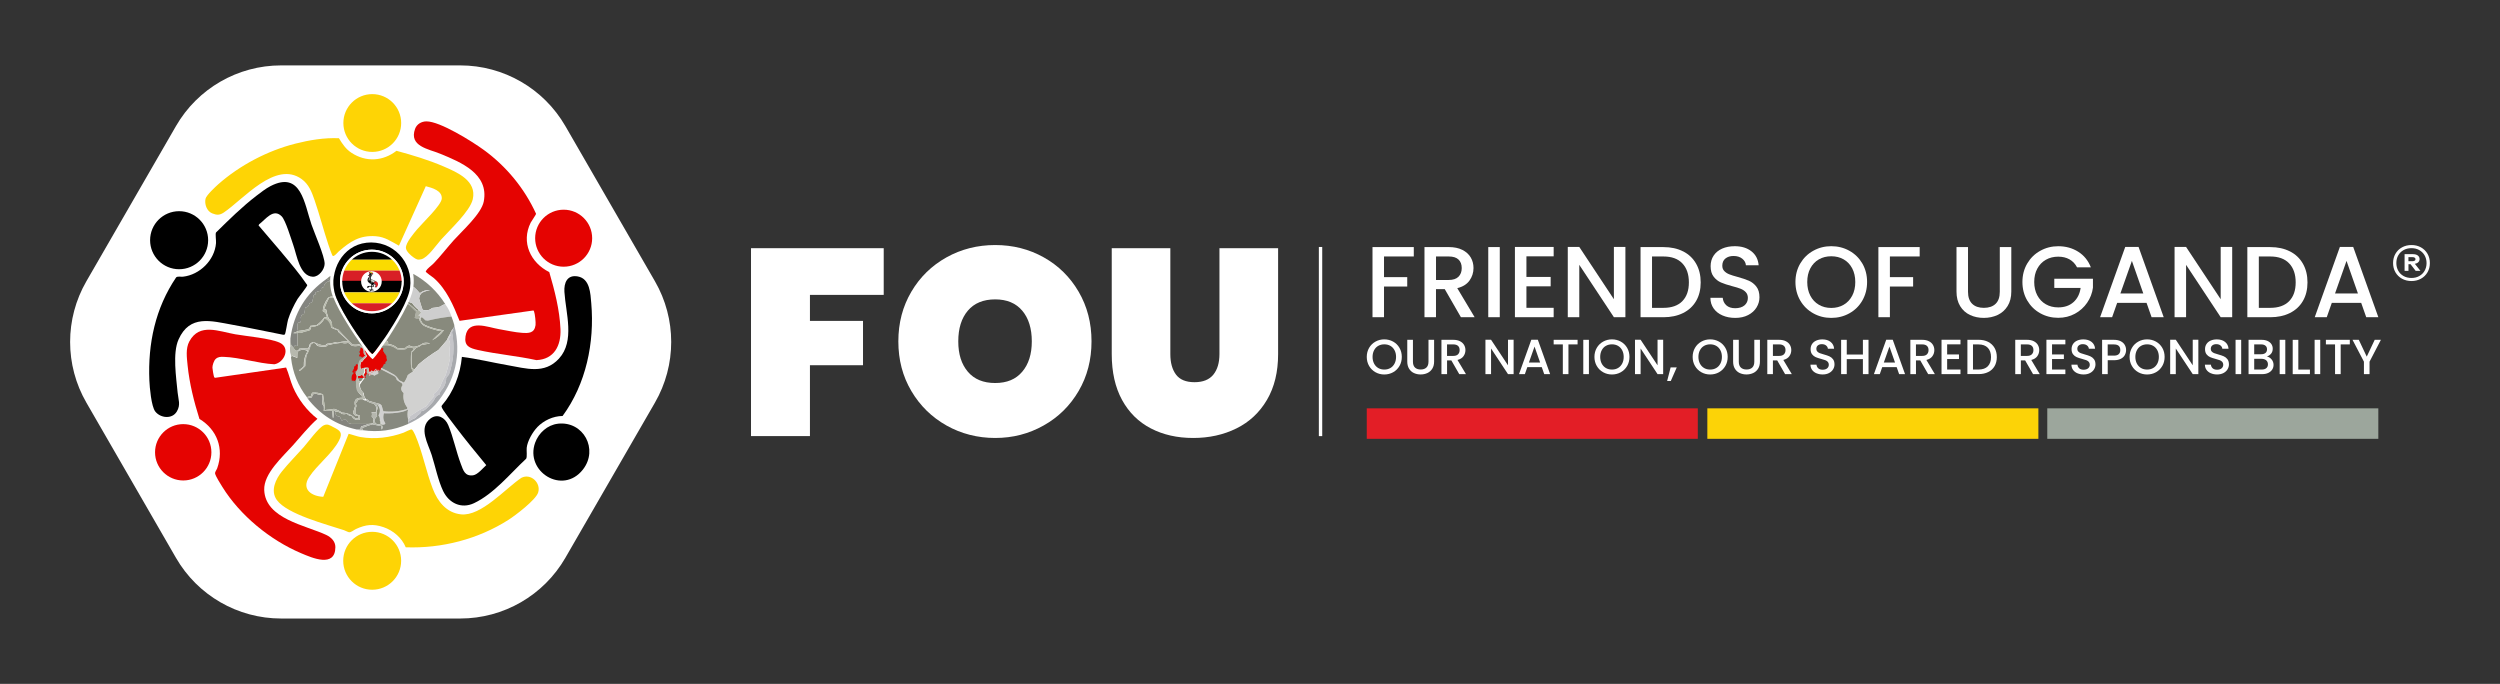 <svg xmlns="http://www.w3.org/2000/svg" xmlns:xlink="http://www.w3.org/1999/xlink" id="Layer_1" viewBox="0 0 823.46 225.25"><rect x="0" y="0" width="823.46" height="225.25" fill="#333333" stroke="none"/><defs><style>      .st0 {        fill: #d1d1d0;      }      .st0, .st1, .st2, .st3, .st4, .st5, .st6, .st7, .st8, .st9, .st10, .st11, .st12, .st13, .st14, .st15, .st16, .st17, .st18, .st19 {        fill-rule: evenodd;      }      .st1 {        fill: #898b7e;      }      .st2 {        fill: #848777;      }      .st3 {        fill: #adafa3;      }      .st4 {        fill: #b5b7aa;      }      .st20 {        fill: #fff;      }      .st5 {        fill: #83847f;      }      .st6 {        fill: #b7b9ae;      }      .st21 {        fill: none;      }      .st22 {        fill: #e31e26;      }      .st23 {        fill: #d81f26;      }      .st7 {        fill: #87897f;      }      .st24 {        fill: #9ca69c;      }      .st8 {        fill: #888a7d;      }      .st25 {        fill: #fed405;      }      .st9 {        fill: #b8baae;      }      .st10 {        fill: #888b7d;      }      .st11 {        fill: #88897e;      }      .st12 {        fill: #84847e;      }      .st13 {        fill: #cecece;      }      .st14 {        fill: #babdaf;      }      .st15 {        fill: #80807b;      }      .st26 {        fill: #e50301;      }      .st27 {        fill: #fadb00;      }      .st16 {        fill: #c5c5c9;      }      .st17 {        fill: #b5b7ae;      }      .st18 {        fill: #b9bbae;      }      .st28 {        fill: #fcd307;      }      .st29 {        clip-path: url(#clippath);      }      .st19 {        fill: #a7a9ad;      }      .st30 {        fill: #9ba49a;      }    </style><clipPath id="clippath"><path class="st21" d="M132.29,92.72c0,5.4-4.38,9.78-9.78,9.78s-9.78-4.38-9.78-9.78,4.38-9.78,9.78-9.78,9.78,4.38,9.78,9.78Z"></path></clipPath></defs><g><path class="st20" d="M151.6,21.54h-59.02c-14.28,0-27.48,7.62-34.62,19.99l-29.51,51.12c-7.14,12.37-7.14,27.6,0,39.97l29.51,51.12c7.14,12.37,20.34,19.99,34.62,19.99h59.02c14.28,0,27.48-7.62,34.62-19.99l29.51-51.12c7.14-12.37,7.14-27.6,0-39.97l-29.51-51.12c-7.14-12.37-20.34-19.99-34.62-19.99Z"></path><g><path class="st25" d="M114.86,142.89c1.29.3,2.62.84,3.92,1.07,4.67.82,9.71.18,14.15-1.44.54-.2,2.37-1.23,2.74-1.04.33.18.93,1.45,1.11,1.85,2.38,5.53,3.58,12.02,5.77,17.67,1.62,4.18,4.47,7.9,9.28,8.42,6.67.72,14.7-8.56,19.9-12.03,3.08-1.62,6.56,1.68,5.52,4.87-.78,2.41-7.45,7.49-9.74,8.95-10,6.38-21.99,9.49-33.87,9.06-1.25-3.11-4.16-5.57-7.33-6.64-3.42-1.15-5.82-.86-9.04.61-.64.29-1.67,1.18-2.3,1.07-.39-.06-1.17-.51-1.64-.67-5.64-1.88-18.79-5.24-22.16-9.97-2.19-3.07-.33-6.88,1.71-9.41,2.19-2.72,4.8-5.32,7.13-7.95,1.52-1.72,4.9-6.43,6.69-7.24,1.22-.56,1.98.05,3.06.6,2.2,1.11,3.27,1.78,1.93,4.4-2.18,4.29-7.24,8.01-9.88,12.09-2.62,4.05.9,6.33,4.67,6.48l8.36-20.75Z"></path><path class="st25" d="M131.41,80.92c-2.56-1.38-4.56-2.88-7.62-3.11-5.3-.4-8.44,1.73-12.21,5-.35.3-1.51,1.78-1.97,1.49-.26-.17-1.29-3.23-1.47-3.78-1.61-4.84-2.88-9.82-4.54-14.64-.92-2.66-1.89-5.2-4.25-6.9-8.6-6.2-19.16,6.67-25.64,11.02-1.36.91-2.31.89-3.84.27-1.76-.72-2.57-3.05-2.17-4.81.26-1.15,3.25-3.93,4.22-4.79,7.06-6.23,16.21-11.03,25.34-13.35,4.66-1.18,9.56-2,14.38-1.79,1.16,1.92,2.27,3.59,4.18,4.83,4.78,3.11,10.31,2.76,14.78-.69,5.26,1.43,10.5,2.99,15.51,5.15,4.51,1.94,11.01,4.71,9.61,10.82-.91,3.97-7.56,10.05-10.46,13.31-1.58,1.78-4.32,5.89-6.5,6.45-1.2.3-1.64.01-2.58-.64-.86-.6-2.43-2-2.48-3.1-.08-1.71,2.67-4.9,3.78-6.22,1.69-2.02,7.88-7.82,8.03-10.01.19-2.65-3.21-3.57-5.26-4.1l-8.85,19.6Z"></path><circle class="st25" cx="122.59" cy="184.71" r="9.54"></circle><circle class="st25" cx="122.62" cy="40.52" r="9.52"></circle><g><path class="st11" d="M146.66,100.19c-.59.11-1.11.38-1.59.79-.89.22-1.8.38-2.72.45-.93.8-1.99.99-3.17.57-.43-1.19-.8-2.4-1.13-3.63.05-.77.35-1.42.91-1.93.86-.43,1.76-.73,2.72-.91-1.25-.08-2.38.26-3.4,1.02-.64-.78-1.34-1.49-2.11-2.14.17-1.4.15-2.76-.05-4.07,0-.05,0-.09.01-.14,4.37,2.45,7.89,5.77,10.54,9.98Z"></path><g><path class="st1" d="M108.84,90.87c-.06.56-.1,1.12-.1,1.69-.36-.25-.72-.5-1.07-.75.36-.35.75-.66,1.17-.94Z"></path><path class="st1" d="M109.63,97.69c-.62-.08-1.16.08-1.63.46-.55.78-1.01,1.61-1.36,2.49-.19.59-.3,1.2-.34,1.81.84.38,1.29,1.06,1.36,2.04-.31-.04-.61,0-.91.11-.68.98-1.51,1.81-2.49,2.49-.68.08-1.36.15-2.04.23-.11.45-.34.83-.68,1.13-1.13.26-2.26.45-3.4.57-.25-.91-.25-1.82,0-2.72.23-.3.45-.3.68,0,.36-.55.43-1.12.23-1.7.09-.37.24-.71.45-1.02.21-.26.4-.26.57,0,.26-.73.41-1.48.45-2.27.81-.1,1.26-.55,1.36-1.36.3-.15.6-.3.91-.45.26-.73.41-1.48.45-2.27.24-.16.51-.27.79-.34-.22-.16-.25-.35-.11-.57.53-.28,1.1-.46,1.7-.57.11-.23.15-.49.11-.79.3-.15.6-.3.91-.45.21-1.18.91-1.82,2.09-1.92,0,1.29.16,2.59.5,3.86.1.38.24.8.4,1.23Z"></path><path class="st1" d="M119.34,114.16s-.07-.02-.11-.03h0c-.05-.06-.1-.11-.15-.17-.02-.02-.04-.04-.05-.05-.03-.03-.05-.05-.08-.08-.02-.02-.04-.04-.06-.05-.18-.16-.36-.31-.56-.44-.06.02-.11.04-.17.05-.06.02-.11.03-.16.04h0c-.08.02-.17.04-.25.05-.03,0-.06.01-.08.01-.08.01-.17.02-.25.03-.45.05-.9.02-1.36-.08h0c-.15-.15-.31-.3-.46-.46-.15-.15-.3-.31-.46-.46t0,0c-.15-.15-.3-.31-.45-.46-.15-.15-.3-.31-.45-.46-.5-.52-1-1.04-1.49-1.56-.49-.52-.97-1.05-1.45-1.59-.05,0-.1-.02-.15-.03-.12-.02-.23-.05-.34-.09-.04-.01-.08-.02-.12-.04-.21-.07-.41-.15-.6-.26-.21-.11-.4-.23-.59-.38,0,0,0,0,0,0-.09,0-.16,0-.22.01-.02,0-.05,0-.06.01-.02,0-.04.01-.05.02,0,0,0,0-.01,0,0,0-.02.01-.02.02,0,0-.01.02-.02.03,0,0,0,0,0,.01,0,.01,0,.02,0,.04,0,0,0,.01,0,.02,0,.03.03.06.06.09,0,0,0,0,.01.01,0,0,.01.01.02.02,0,0,.01.01.02.02,0,0,.02.02.03.02h0s.01.01.02.02c.04.02.07.04.11.06.04.02.07.04.11.06h0c.07.04.14.07.22.11.18.09.37.16.56.23.04.01.08.03.12.04.12.04.23.07.35.1.08.02.16.04.24.06.04,0,.08.02.12.02.01.02.02.03.03.05.01.02.02.03.03.05.04.06.08.13.12.19.01.02.02.04.04.06.08.14.16.29.23.45.03.03.07.06.1.08.04.03.07.06.11.09.07.06.14.12.21.18.44.38.88.78,1.31,1.18.1.09.2.19.3.28h0c.13.12.26.25.39.37.06.06.13.13.19.19.1.09.19.19.29.29.1.1.19.19.28.29-.49-.02-.98,0-1.47.04-.08,0-.16.02-.25.03-.1.01-.2.03-.31.04-.09.01-.18.03-.26.04-.09.02-.18.03-.27.05-.06.01-.13.03-.19.04-.02,0-.03,0-.05.01-.08.02-.16.04-.23.06-.1.03-.2.05-.3.08-.06.02-.13.04-.19.06-.05-.01-.1-.03-.15-.04-.05-.02-.1-.03-.14-.05-.02,0-.05-.02-.07-.03-.05-.02-.09-.04-.14-.07-.02-.01-.04-.02-.07-.04-.95.32-1.94.51-2.95.57h0s-.05.07-.08.1c-.09.1-.19.19-.31.26-.04.02-.08.04-.12.06-.04.02-.08.04-.12.05h-.02s-.02.01-.03.02c-.04.01-.09.03-.13.04-.02,0-.04,0-.05.01-.02,0-.05,0-.07.01-.02,0-.04,0-.06,0-.05,0-.09,0-.14.01-.51-.1-1-.22-1.48-.38-.06-.02-.12-.04-.17-.06-.09-.03-.17-.06-.26-.09-.09-.03-.17-.06-.26-.1h0s-.08-.03-.13-.05c-.08-.03-.17-.07-.25-.11-.04-.02-.08-.04-.13-.06-.06-.03-.11-.05-.17-.08h0c-.11-.05-.22-.11-.33-.16-.04-.02-.07-.04-.11-.06h0c-.21.04-.41.11-.59.21-.02.01-.04.02-.07.04-.04.03-.09.05-.13.08h0s-.08.06-.12.09c-.06.05-.12.1-.17.16-.04.04-.07.08-.11.12-.01.02-.03.03-.04.05-.04.05-.08.11-.12.17-.03.5-.22.92-.57,1.25-.9-.04-1.8-.04-2.71,0,0,0,0,0-.01,0h0c-.04.07-.09.14-.13.2-.01.02-.03.04-.04.06,0,0,0,0,0,0-.06.08-.12.15-.18.2-.11.11-.22.19-.32.24-.02,0-.04.02-.06.02-.01,0-.02,0-.03,0-.02,0-.04.01-.06.01-.23.05-.46-.04-.69-.27-.05-.05-.1-.1-.15-.17-.05-.06-.1-.13-.15-.2h0c-.12-1.02.26-1.32,1.13-.91v-4.31c.34-.28.72-.28,1.13,0,.87-.36,1.78-.63,2.72-.79.48-.29.7-.7.68-1.25,1.99,0,3.42-.86,4.31-2.61.01,0,.03,0,.04,0,1.19-.06,1.97.5,2.34,1.7.05-.32.03-.61-.06-.88-.06-.16-.14-.31-.25-.45-.15-.19-.35-.35-.6-.49-.38-.94-.64-1.92-.79-2.95-.27.05-.49-.03-.68-.23.46-1.26.99-2.47,1.59-3.63h1.46c1.9,4.8,6.67,12.03,9.53,16.01Z"></path><path class="st1" d="M119.77,114.24c-.1-.01-.19-.03-.28-.04.09.02.19.03.28.04Z"></path><path class="st1" d="M120.59,114.25s-.02,0-.03,0c-.19-.26-.37-.52-.55-.76-2.86-3.92-8.54-12.43-9.73-16.89-.52-1.95-.59-3.98-.25-5.93-.05,2.42.33,4.76,1.15,7.03,3.14,5.52,6.28,11.04,9.41,16.55Z"></path></g><path class="st2" d="M137.82,102.01c0,.35-.15.46-.45.34-.97-.88-1.96-1.71-2.96-2.49.06-.14.13-.28.19-.42.4.11.79.25,1.18.42.57.84,1.25,1.56,2.04,2.15Z"></path><path class="st13" d="M148.7,104.28c-2.66.28-5.27.73-7.82,1.36-.26-.04-.53-.08-.79-.11-.34-.38-.72-.72-1.13-1.02-.23.08-.38.23-.45.45-.15.08-.3.15-.45.23v-.23c.66-.52.58-.86-.23-1.02.34-.31.65-.65.91-1.02-.31-.31-.61-.61-.91-.91-.79-.6-1.47-1.32-2.04-2.15-.39-.17-.78-.31-1.18-.42.79-1.8,1.36-3.49,1.55-4.89,0-.04.01-.08.02-.12.77.65,1.48,1.36,2.11,2.14,1.02-.76,2.15-1.1,3.4-1.02-.96.18-1.86.48-2.72.91-.56.51-.86,1.15-.91,1.93.33,1.22.71,2.43,1.13,3.63,1.19.42,2.24.23,3.17-.57.92-.08,1.83-.23,2.72-.45.47-.42,1-.68,1.59-.79.91,1.22,1.59,2.59,2.04,4.08Z"></path><path class="st3" d="M138.04,104.96c-.52.06-1.01-.02-1.47-.23.19-.66.34-1.34.45-2.04-.72-.72-1.44-1.44-2.15-2.15-.22-.09-.44-.17-.67-.22.07-.15.14-.3.21-.45,1,.78,1.98,1.61,2.96,2.49.3.12.45,0,.45-.34.3.3.6.6.91.91-.26.37-.56.71-.91,1.02.81.16.88.5.23,1.02Z"></path><path class="st5" d="M108.8,92.6s-.04,0-.06,0c-1.18.1-1.88.74-2.09,1.92-.3.15-.6.3-.91.45.03.3,0,.57-.11.79-.6.1-1.17.29-1.7.57-.14.21-.1.4.11.57-.29.07-.55.18-.79.34-.04.78-.19,1.54-.45,2.27-.3.15-.6.3-.91.45-.1.81-.55,1.26-1.36,1.36-.04.78-.19,1.54-.45,2.27-.17-.26-.36-.26-.57,0-.22.31-.37.65-.45,1.02.21.58.13,1.15-.23,1.7-.23-.3-.45-.3-.68,0-.25.9-.25,1.81,0,2.72-.51.26-1.04.49-1.59.68.39.06.84.06,1.36,0v4.31c-.88-.41-1.25-.11-1.13.9h0c-.03-.06-.07-.12-.11-.18-.02-.03-.04-.06-.05-.08-.02-.03-.04-.06-.06-.09-.03-.04-.05-.08-.08-.11-.03-.05-.07-.1-.11-.15-.1-.14-.21-.28-.33-.42-.02-.03-.05-.06-.07-.08-.07-.08-.14-.16-.22-.24-.04-.22-.07-.44-.09-.67,0,0,0,0,0,0,0-.06-.01-.13-.02-.19,0-.03,0-.06,0-.1,0-.03,0-.06,0-.1-.02-.33-.02-.65,0-.98,0,0,0,0,0-.01,1.1-8.35,5.1-14.93,12.02-19.72.35.25.71.5,1.07.75.02.01.04.03.06.04Z"></path><path class="st14" d="M109.08,105.89c.3.63.48,1.41.4,1.79h0c-.04.21-.16.3-.38.16,0,0,0,0,0,0,0,0,0-.01,0-.02-.37-1.2-1.11-2.79-2.29-2.75-.01,0-.03,0-.04,0-.88,1.75-2.32,2.62-4.31,2.61.02.54-.2.96-.68,1.25-.94.17-1.85.43-2.72.79-.41-.28-.79-.28-1.13,0-.52.06-.97.06-1.36,0,.55-.19,1.08-.42,1.59-.68,1.14-.12,2.27-.31,3.4-.57.34-.3.57-.68.68-1.13.68-.08,1.36-.15,2.04-.23.98-.68,1.81-1.51,2.49-2.49.29-.11.6-.15.91-.11-.07-.98-.52-1.66-1.36-2.04.04-.62.15-1.22.34-1.81.35-.88.81-1.71,1.36-2.49.47-.39,1.01-.54,1.63-.46.06.15.11.31.18.46h-1.46c-.6,1.16-1.12,2.37-1.59,3.63.19.2.41.28.68.23.15,1.02.42,2,.79,2.95.21.03.42.22.6.49.09.13.17.28.25.45Z"></path><path class="st8" d="M148.93,108.58c-.35.58-.65,1.19-.91,1.81-.33.48-.59,1-.79,1.59-.92,1.13-1.86,2.22-2.83,3.29-2.31,1.4-4.5,2.98-6.57,4.76-.42.61-.88,1.18-1.36,1.7-.29-.18-.56-.41-.79-.68-.15-1.66-.15-3.33,0-4.99.53-.49,1.02-1.02,1.47-1.59.62-.1,1.15-.36,1.59-.79.97-.22,1.96-.41,2.95-.57-.74-.26-1.5-.3-2.27-.11-.74.55-1.57.92-2.49,1.13-.74.18-1.42.07-2.04-.34-.56.09-1.01.35-1.36.79-.91.15-1.81.15-2.72,0-.83-.79-1.81-1.21-2.95-1.25.04-.31,0-.61-.11-.91-.19-.05-.35-.13-.48-.24.39-.56.69-.99.81-1.19,1.69-2.61,4.32-6.81,6.14-10.7.23.06.45.13.67.22.72.72,1.44,1.44,2.15,2.15-.11.7-.26,1.38-.45,2.04.46.21.95.28,1.47.23v.23c.29.86.82,1.58,1.59,2.15,1.88.88,3.85,1.48,5.89,1.81-1.13.9-2.18,1.88-3.17,2.95,1.49-.77,2.78-1.87,3.85-3.29-2.12-.27-4.16-.83-6.12-1.7-.93-.44-1.46-1.15-1.59-2.15.07-.22.22-.37.45-.45.41.3.79.64,1.13,1.02.26.04.53.08.79.11,2.55-.63,5.16-1.08,7.82-1.36.35.89.65,1.79.91,2.72.08.67-.15,1.2-.68,1.59Z"></path><path class="st18" d="M138.5,104.96c.13,1,.66,1.72,1.59,2.15,1.96.87,4,1.43,6.12,1.7-1.08,1.42-2.36,2.52-3.85,3.29.99-1.07,2.05-2.05,3.17-2.95-2.04-.33-4.01-.93-5.89-1.81-.77-.57-1.3-1.29-1.59-2.15.15-.08.3-.15.45-.23Z"></path><path class="st0" d="M134.42,138.06c-.24-1.08-.24-2.13,0-3.17-.63.37-1.31.63-2.04.79-1.96.4-3.93.55-5.89.45-.41,1.19-.26,2.29.45,3.29-.11.32-.34.47-.68.45-.16-.2-.39-.28-.68-.23.09-.5-.07-.88-.45-1.13.06-.63-.09-1.2-.45-1.7.6-1.03.6-2.05,0-3.06-.05-.38.1-.61.45-.68.22.1.41.25.57.45.19.65.38,1.29.57,1.93,2.61.31,5.17.08,7.71-.68.12-.13.19-.28.23-.45-1.11-1.45-1.53-3.08-1.25-4.87-.94-.76-1.05-1.63-.34-2.61-.08-.19-.15-.38-.23-.57-.59-.35-1.15-.73-1.7-1.13-.08-.53-.34-.95-.79-1.25-1.57-.77-3.12-1.56-4.65-2.38-.32.25-.58.55-.79.91.27.28.27.54,0,.79-.44.07-.82.26-1.13.57-.55-.55-1.08-.55-1.59,0-.14-.03-.21-.1-.23-.23.06-.85-.02-1.69-.23-2.49.08-.58.38-1,.91-1.25.91-.15,1.81-.3,2.72-.45.33-.55.75-1.05,1.25-1.47.11-.6.15-1.2.11-1.81.51,1.36.17,2.49-1.02,3.4-.11.21-.15.44-.11.68,1.05.02,1.12.25.23.68.05.13.12.25.23.34,1.48.7,2.91,1.46,4.31,2.27.65.49,1.17,1.1,1.59,1.81.53.26,1.06.53,1.59.79.54-.78.96-1.61,1.25-2.49.54-.43,1.11-.81,1.7-1.13.2-.18.36-.41.45-.68.48-.52.94-1.09,1.36-1.7,2.08-1.78,4.27-3.36,6.57-4.76.97-1.07,1.91-2.16,2.83-3.29.2-.58.47-1.11.79-1.59.2-.22.35-.22.45,0-.38.42-.61.91-.68,1.47.31.55.47,1.15.45,1.81-.28,1.48-.28,2.92,0,4.31-.41,1.91-.9,3.76-1.47,5.55-.74,1.23-1.34,2.52-1.81,3.85-.57.95-1.29,1.74-2.15,2.38.08.23.15.45.23.68-.96,1.04-1.83,2.13-2.61,3.29-1.84,1.01-3.61,2.1-5.33,3.29-.09.46-.32.8-.68,1.02Z"></path><path class="st4" d="M141.67,113.12c-.99.16-1.97.35-2.95.57-.44.43-.97.7-1.59.79-.45.56-.94,1.09-1.47,1.59-.15,1.66-.15,3.33,0,4.99.24.27.5.5.79.68-.1.27-.25.5-.45.68-.13-.4-.32-.78-.57-1.13-.15-1.81-.15-3.63,0-5.44,1.13-.84.98-1.29-.45-1.36-.58-.03-1.07.16-1.47.57-.91.15-1.81.15-2.72,0-1.36-1.08-2.9-1.51-4.63-1.3.4-.56.78-1.1,1.09-1.55.13.11.29.19.48.24.11.29.15.6.11.91,1.14.04,2.12.46,2.95,1.25.91.15,1.81.15,2.72,0,.35-.44.8-.7,1.36-.79.62.41,1.3.52,2.04.34.92-.21,1.75-.59,2.49-1.13.77-.19,1.52-.15,2.27.11Z"></path><path class="st8" d="M117.64,124.45c-.29,1.44-.25,2.87.11,4.31.38.65.88,1.18,1.47,1.59v.68c-2.02-.1-2.77.81-2.27,2.72-.19.73-.42,1.44-.68,2.15.3.86.9,1.2,1.81,1.02v.91c-.39.04-.76,0-1.13-.11-1.2-1.17-2.64-1.77-4.31-1.81-.79-.58-1.66-1-2.61-1.25-.86.17-1.73.28-2.61.34l-.34.34c-.16-1.79-.39-3.6-.68-5.44-1.12-.49-2.29-.68-3.51-.57-.31.36-.46.77-.45,1.25-.48-.04-.93.04-1.36.23-2.93-3.79-4.67-8.1-5.21-12.92-.05-.27.03-.49.23-.68.61.24,1.22.47,1.81.68-.06-.74.01-1.46.23-2.15,1.01-.64,2.07-.68,3.17-.11-.92,1.52-1.33,3.18-1.25,4.99-.41.43-.86.81-1.36,1.13-.15.15-.15.3,0,.45.68-.46,1.29-.99,1.81-1.59.05-1.22.2-2.43.45-3.63.64-1.05,1.09-2.19,1.36-3.4.82-.91,1.54-.8,2.15.34.97.28,1.95.36,2.95.23l.45-.45c1.52-.38,3.07-.65,4.65-.79.73.23,1.45.23,2.15,0,.43.25.81.55,1.13.91.83.29,1.67.29,2.49,0,1.05.49,1.54,1.32,1.47,2.49.11.42.38.68.79.79-.58.65-1.22,1.21-1.93,1.7-.46.91-.68,1.9-.68,2.95-.35.44-.62.93-.79,1.47.31.36.46.77.45,1.25Z"></path><path class="st8" d="M135.44,121.28c.25.36.44.74.57,1.13-.59.32-1.16.7-1.7,1.13-.29.89-.71,1.72-1.25,2.49-.53-.26-1.06-.53-1.59-.79-.41-.72-.94-1.32-1.59-1.81-1.39-.81-2.83-1.57-4.31-2.27,0,0,0,0-.01-.01-.01,0-.02-.02-.03-.03h0s0-.01-.01-.01c0,0,0,0,0,0,0,0-.01-.02-.02-.02,0,0,0,0,0,0,0,0-.01-.01-.02-.02,0,0,0,0,0,0,0,0,0,0,0-.01,0,0,0,0,0,0,0,0-.01-.02-.02-.03,0-.01-.02-.03-.03-.04,0,0,0-.01-.01-.02,0,0,0,0,0,0,0,0-.01-.02-.01-.03-.01-.03-.03-.06-.04-.09.89-.43.82-.66-.23-.68-.03-.24,0-.47.11-.68,1.19-.91,1.53-2.04,1.02-3.4-.15,0-.23-.08-.23-.23-.09-.44-.25-.85-.5-1.22.04-.06.09-.12.13-.18.17-.23.33-.46.5-.69,1.73-.21,3.27.22,4.63,1.3.91.15,1.81.15,2.72,0,.41-.4.9-.59,1.47-.57,1.43.07,1.58.52.45,1.36-.15,1.81-.15,3.63,0,5.44Z"></path><path class="st15" d="M95.65,114.25c.51.63,1.08,1.23,1.7,1.81.15.38.15.76,0,1.13-.49-.14-.98-.29-1.47-.45-.21-.81-.29-1.65-.23-2.49Z"></path><path class="st16" d="M148.93,108.58c.17-.03.32,0,.45.11-.3.18-.45.45-.45.79.85,4.71.51,9.32-1.02,13.83-.3.38-.6.76-.91,1.13-.05,1.69-.66,3.12-1.81,4.31-.23.35-.34.72-.34,1.13-.95.35-1.6,1.03-1.93,2.04-.84,1.09-1.79,2.07-2.83,2.95-.39.33-.84.51-1.36.57-.16.24-.27.51-.34.79-.6.33-1.09.79-1.47,1.36-.9.37-1.73.82-2.49,1.36v-.91c.36-.22.59-.56.68-1.02,1.71-1.18,3.49-2.28,5.33-3.29.78-1.16,1.65-2.25,2.61-3.29-.08-.23-.15-.45-.23-.68.87-.64,1.58-1.43,2.15-2.38.47-1.34,1.08-2.62,1.81-3.85.57-1.79,1.06-3.64,1.47-5.55-.28-1.39-.28-2.82,0-4.31.01-.66-.14-1.26-.45-1.81.07-.56.3-1.05.68-1.47-.11-.22-.26-.22-.45,0,.26-.63.56-1.23.91-1.81Z"></path><path class="st8" d="M121.5,123.55c.01.12.09.2.23.23.5-.55,1.03-.55,1.59,0,.32-.31.69-.5,1.13-.57.27-.25.27-.52,0-.79.21-.35.48-.65.79-.91,1.53.82,3.08,1.61,4.65,2.38.45.3.72.71.79,1.25.55.41,1.11.78,1.7,1.13.08.19.15.38.23.57-.71.98-.6,1.85.34,2.61-.28,1.8.13,3.42,1.25,4.87-.03.18-.11.33-.23.45-2.53.76-5.1.99-7.71.68-.19-.64-.38-1.28-.57-1.93-.16-.2-.35-.35-.57-.45-1.17-.35-2.38-.69-3.63-1.02-.22-.34-.52-.52-.91-.57-.5-.58-.77-1.26-.79-2.04-.84-.73-1.26-1.63-1.25-2.72.42-.7.92-1.38,1.47-2.04.13-.43.09-.84-.11-1.25.2-.32.35-.66.45-1.02-.29-.75,0-1.05.91-.91-.07.73,0,1.41.23,2.04Z"></path><path class="st19" d="M149.61,107c2.49,9.82.42,18.59-6.23,26.3-2.57,2.7-5.56,4.82-8.96,6.35v-.68c.77-.54,1.6-.99,2.49-1.36.38-.57.87-1.03,1.47-1.36.07-.29.18-.55.34-.79.52-.05.97-.24,1.36-.57,1.04-.88,1.99-1.86,2.83-2.95.33-1.01.97-1.7,1.93-2.04,0-.41.11-.79.34-1.13,1.16-1.18,1.76-2.62,1.81-4.31.3-.38.6-.76.91-1.13,1.53-4.51,1.87-9.12,1.02-13.83,0-.35.16-.61.45-.79-.13-.11-.29-.14-.45-.11.53-.39.76-.92.68-1.59Z"></path><path class="st10" d="M118.09,125.59c.06-.43-.01-.81-.23-1.13v-.68c.53.06.98-.09,1.36-.45.23.3.45.6.68.91-.35.38-.65.8-.91,1.25-.29.11-.6.15-.91.11Z"></path><path class="st1" d="M119.45,131.48c.3.33.68.48,1.13.45.73.53,1.56.87,2.49,1.02.92.77,1.15,1.72.68,2.83h-1.36c.17.47.17.93,0,1.36.28.26.51.56.68.91-.15.44-.22.9-.23,1.36-.52.11-1.05.19-1.59.23-1.89-.02-3.74-.02-5.55,0-.34-.11-.68-.23-1.02-.34-.12-.42-.35-.76-.68-1.02-.55-.06-1.04.01-1.47.23-.24-.39-.43-.81-.57-1.25-1.06-.06-1.58-.63-1.59-1.7.85-.02,1.61.24,2.27.79.54.16,1.07.12,1.59-.11.41.5.94.76,1.59.79.59,1.08,1.5,1.5,2.72,1.25v-1.59c-.58.09-1.08-.06-1.47-.45-.06-.85.05-1.68.34-2.49-.03-.32-.1-.62-.23-.91.35-.38.65-.8.91-1.25.45-.11.9-.15,1.36-.11Z"></path><path class="st12" d="M110.39,135.56c0,1.07.53,1.64,1.59,1.7.14.44.33.86.57,1.25.43-.21.92-.29,1.47-.23.33.26.56.6.68,1.02.34.11.68.23,1.02.34,1.81-.02,3.66-.02,5.55,0-.71.33-1.46.59-2.27.79-.2.31-.28.65-.23,1.02h-1.36c-6.6-1.45-11.96-4.85-16.1-10.2.41-.18.86-.3,1.36-.34.17-.33.32-.67.45-1.02.26-.08.53-.15.79-.23.7.27,1.42.42,2.15.45.24.91.24,1.82,0,2.72.13.34.32.64.57.91.08.54.08,1.07,0,1.59.92.07,1.86.07,2.83,0,.15,3.25.34,3.17.57-.23.16.12.28.27.34.45Z"></path><path class="st9" d="M119.23,130.35c.22.32.29.7.23,1.13-.46-.04-.91,0-1.36.11-.26.45-.56.86-.91,1.25.12.29.2.59.23.91-.29.82-.4,1.65-.34,2.49.4.4.89.55,1.47.45v1.59c-1.22.25-2.13-.16-2.72-1.25-.65-.03-1.18-.29-1.59-.79-.51.24-1.04.27-1.59.11-.66-.55-1.42-.82-2.27-.79-.06-.18-.18-.33-.34-.45-.23,3.4-.42,3.47-.57.23-.97.07-1.92.07-2.83,0,.08-.51.08-1.04,0-1.59-.25-.26-.43-.57-.57-.91.24-.9.24-1.81,0-2.72-.74-.03-1.46-.18-2.15-.45-.26.08-.53.15-.79.23-.13.35-.28.69-.45,1.02-.5.04-.95.16-1.36.34-.19-.08-.27-.23-.23-.45.43-.19.88-.27,1.36-.23,0-.47.14-.89.45-1.25,1.22-.11,2.39.08,3.51.57.29,1.84.52,3.65.68,5.44l.34-.34c.88-.06,1.75-.17,2.61-.34.95.25,1.82.67,2.61,1.25,1.67.04,3.11.65,4.31,1.81.37.11.75.15,1.13.11v-.91c-.91.18-1.51-.16-1.81-1.02.26-.71.49-1.43.68-2.15-.51-1.92.25-2.82,2.27-2.72v-.68Z"></path><path class="st7" d="M134.42,138.06v1.59c-4.83,2.13-9.81,2.81-14.96,2.04,0-.25-.08-.47-.23-.68,1.11-.48,2.24-.9,3.4-1.25.95.22,1.94.41,2.95.57-.04.39,0,.76.11,1.13.41-.42.44-.87.11-1.36.1-.18.25-.26.45-.23.34.02.57-.13.68-.45-.71-1-.86-2.1-.45-3.29,1.97.1,3.93-.05,5.89-.45.73-.16,1.41-.43,2.04-.79-.24,1.04-.24,2.1,0,3.17Z"></path><path class="st10" d="M124.67,133.75c.6,1.01.6,2.03,0,3.06.37.5.52,1.07.45,1.7.12.37.2.74.23,1.13-.93.36-1.62.06-2.04-.91.07-.68.37-1.21.91-1.59-.31-.93-.23-1.84.23-2.72-.05-.35-.2-.65-.45-.91l.23-.23c.15.17.31.32.45.45Z"></path><path class="st17" d="M120.59,131.48c.38.04.69.23.91.57,1.25.33,2.46.67,3.63,1.02-.35.07-.5.3-.45.68-.15-.13-.3-.28-.45-.45l-.23.23c.25.25.4.55.45.91-.46.88-.54,1.79-.23,2.72-.53.38-.84.91-.91,1.59.43.97,1.11,1.27,2.04.91-.03-.39-.1-.77-.23-1.13.39.26.54.64.45,1.13.29-.05.52.02.68.23-.2-.03-.35.05-.45.23.33.49.29.94-.11,1.36-.11-.37-.15-.75-.11-1.13-1.01-.16-1.99-.35-2.95-.57-1.16.35-2.29.76-3.4,1.25.14.21.22.43.23.68-.73.07-1.41,0-2.04-.23h1.36c-.05-.37.03-.71.23-1.02.81-.2,1.56-.46,2.27-.79.54-.04,1.06-.11,1.59-.23,0-.46.08-.92.23-1.36-.17-.35-.4-.65-.68-.91.17-.43.17-.89,0-1.36h1.36c.47-1.12.24-2.06-.68-2.83-.93-.15-1.76-.49-2.49-1.02v-.45Z"></path><g><path class="st26" d="M124.32,122.17s-.02-.02-.01-.04c0-.02,0-.02,0-.03,0,0-.02,0-.04,0,0,0,0,.02,0,.03,0,0-.02.01-.04,0s-.02,0-.02.02c0,.02.02.01.03.01.01,0,.03,0,.04-.01,0,0,.01.03.01.05s.02,0,.03,0c0,0,.01-.03,0-.03ZM123.85,121.79s-.03-.01-.04-.02c-.01,0,0-.04-.02-.04-.01,0-.02.03-.02.04,0,0,.03.02.05.03s.02.02.03.01c.01,0,0-.02,0-.03ZM123.87,121.84s0,0-.02,0c0,0-.01-.01-.03,0-.01,0,0,.02-.01.03,0,0-.02-.01-.03,0,0,.02.04.03.02.05-.02.02-.03,0-.04,0,0,0-.04.01-.04,0,0-.01.02-.04,0-.05-.01,0-.04.02-.05.02-.01,0-.03-.02-.03-.04,0-.02.02-.04.03-.05,0,0,.03.01.03,0,0-.01-.05-.03-.08-.02-.03,0-.1.02-.13.05-.03.02-.05.03-.04.05,0,.02.03.05.07.05s.04,0,.06.04c.02.05.04.07,0,.08-.03,0-.08-.02-.08-.02,0,0-.04,0-.03,0,.01.02.02.02.02.03s.01.03.01.04c0,0,0,0,.01,0,0,0,.01-.02.03-.02.02,0,.04,0,.04,0,0,0,0,.04,0,.04,0,0,.04.02.04.03s-.02.03,0,.04c.01,0,.02.02.03,0s0-.04.02-.04.03.03.02.05c0,.02-.01.04-.01.04s0,.01.02.02c.02,0,.02.04.04.03.01-.01,0-.01,0-.02,0,0,.02,0,.02-.01s-.04,0-.04-.01c0-.01,0-.05,0-.06s-.02-.03,0-.03c.01,0,.04,0,.04-.02s-.04-.05-.04-.06-.01-.09,0-.09c.02,0,.03.02.05.03s.01-.03.03-.03c.02,0,.03.01.04,0,0,0,0-.04,0-.05,0,0,.03-.02.03-.03,0-.02-.03-.05-.03-.05ZM123.44,122.05s-.02-.01-.01-.02.02-.01.02-.02c0,0,0-.02,0-.02,0,0,0,0-.02,0-.01,0-.02,0-.03.01,0,0,0,.02,0,.02,0,0,0,0,0,.01,0,0,.01,0,.01.02,0,0,0,.02,0,.03,0,0,0,.01,0,.02,0,0-.02,0-.02,0,0,0,.01,0,.01,0h0s-.02-.01-.02,0c0,0-.02.01-.02.02,0,0,.01.02.02.03,0,0,.02.02.02.03,0,.02.04.05.03.03,0-.02,0-.02,0-.03,0,0-.02-.03-.01-.04,0-.01,0-.02.02-.03.02,0,.03-.01.03-.02s-.01-.03-.02-.04ZM123.38,122.2s-.01-.02-.02-.03c0,0,0-.02-.02-.02,0,0-.04,0-.04.02,0,.02.02,0,.03.01s.01.03.03.03.03,0,.02-.02ZM123.29,122.2s-.03,0-.04.01c-.01,0-.04-.01-.04-.01,0,0-.02,0-.03.01,0,0-.01.04-.01.04.02,0,.03,0,.04,0,0,0,.02-.03.02-.01,0,.02,0,.02.03.02.02,0,.02-.02.03-.02.01,0,.03,0,.03-.01,0-.01-.02-.02-.02-.02ZM124.91,122.23s-.04,0-.05,0c0,0-.01-.03-.02-.03-.01,0,0,.02-.02.01-.01,0-.03-.04-.04-.04s-.03,0-.04,0c-.01,0-.04-.01-.05,0,0,.01,0,.01,0,.01,0,0,0,.03,0,.04,0,.01,0,.03.02.03s.02.01.03.01.02-.02.03-.02c0,0,0,.04.02.04.01,0,.03-.03.04-.03s0,.01.02.01.01-.02.03-.02c.01,0,.02.03.04.03.01,0,.03,0,.03-.01s-.01-.04-.03-.04ZM124.47,122.46s-.05,0-.05,0c0,0,.01,0,.02.01,0,0,.03,0,.04,0,0,0,0,0,0-.01ZM124.45,122.35s-.04.03-.04.04,0,.03.02.02c.02,0,.03,0,.03-.03,0-.02,0-.04,0-.03ZM124.6,122.67s-.03-.03-.03-.04-.02-.03-.03-.03c0,0,0,.03,0,.04-.01,0-.08,0-.08,0,0,0,0,.03,0,.03,0,0-.05,0-.04.01s.01.01.04.01c.02,0,.03,0,.04.01,0,.01,0,.03.02.03.01,0,.03.04.05.03.01,0,0-.04,0-.05,0-.01.02-.02.03-.01,0,0,.01.01.01,0s.02-.04,0-.05ZM123.65,122.29s-.02,0-.04,0c-.02,0-.03,0-.03,0,0,0-.03.03-.03.05s.02,0,.03,0c.01,0,.02.02.02.02,0,0,0,.04,0,.04,0,0,.03-.03.04-.04.01-.01.01-.02.01-.03s.01-.01.02-.02-.02-.03-.03-.04ZM123.39,122.47s-.03.01-.03.02c0,.01-.04.02-.04.02,0,0,0,.02.02.02.02,0,.04-.02.05-.03.01,0,0-.03,0-.03ZM122.95,122.4s-.02-.04-.03-.03c-.01,0,0,.02-.02.03-.01,0-.05,0-.05,0,0,.01-.03.02-.02.04.01.02.03.03.04.02,0,0,0-.03.02-.03.01,0,.03-.02.05-.01.02,0,.03,0,.02-.02ZM122.67,122.55s-.05,0-.06.01c-.01,0,0,.05-.03.06-.02,0-.04-.04-.04-.05,0-.01,0-.04,0-.04s.01-.02.02-.03.01-.01.03-.02c.02,0,.02-.02.02-.02s.02-.01.03-.02c.01,0,.03-.03.03-.04s-.04-.05-.04-.05,0,.02-.01.03c0,0-.02.02-.03.02-.01,0-.07.03-.1.04-.02,0,0,.03.02.04.01.01.03.03.03.04s-.02,0-.02,0c0,0-.01,0-.03,0-.01,0-.02.05-.03.05,0,0-.03-.02-.03-.03,0,0,.01.04.01.05,0,.01,0,.03-.01.03s-.03.01-.04,0c-.01-.01-.01-.03-.02-.03,0,0-.02.04-.05.04-.03,0-.04.01-.04.03s.03,0,.06,0c.03,0,.04.01.05.01.01,0,.05.02.08.02.03,0,.04-.03.05-.04.01,0,.02.01.02.02,0,0-.05.03-.05.05,0,.01.05-.02.07-.03.01,0,.03-.01.05-.01.02,0,.05-.02.06-.04,0-.02,0-.03,0-.04.01,0,.02.02.03.01.01-.01,0-.03-.03-.04ZM122.35,122.47s-.02-.01-.02,0,0,.03.01.02c.02,0,.01-.02.01-.02ZM122.24,122.61s-.07-.03-.07-.03c0,0-.03,0-.04,0,0,0-.02.01,0,.02.03.01.04,0,.05,0s.04.01.05.01.01,0,0-.01ZM121.74,122.96s-.02-.01-.04-.02c-.01,0-.02-.01-.03-.03,0-.01,0-.06-.02-.08-.02-.02-.08-.06-.11,0,0,.02.04.02.05.01.01,0,.05,0,.05.01,0,.02,0,.02-.01.03-.01,0-.02,0-.03,0,0,0,0,.04,0,.04.02,0,.03-.01.04-.01,0,0,0,.03.01.04,0,.01.02.01.04.02.02,0,.04-.01.03-.02ZM121.54,122.79s-.06-.03-.06-.03c0,0,0,.02,0,.03,0,0-.03,0-.03.02,0,.01.04.02.05.01.02,0,.04-.02.03-.03ZM122.15,122.88s-.05-.02-.06-.01c0,.01,0,.03.02.04.01,0,.05.02.05.02,0,0,0-.04-.01-.04ZM122.08,123.18s-.05.03-.07.03c-.02,0,0-.01,0-.02,0,0,.02-.05.02-.06,0-.02-.02-.04-.04-.04,0,0,.02.04.03.05s0,.02-.01.02c0,0-.03.03-.04.03s0,.04,0,.06c0,.02,0,.04-.03.04-.02,0-.05-.01-.07,0-.01,0,.05.03.06.04,0,0,0,.05-.01.06,0,.01-.04.02-.06.03-.02,0,0,.03,0,.03,0,0,.07,0,.08,0,.01,0,0-.04.02-.05,0-.01.04-.03.04-.03v-.03s.03-.03.03-.04c0-.01-.01-.02-.01-.04s.03-.03.05-.03c.01,0,.03-.03.02-.04ZM121.59,123.09s-.03-.02-.04-.04c0-.02,0-.03-.02-.03s0,.03-.02.04c-.02.01,0,.02-.03.02-.02,0-.03-.07-.04-.07-.01,0,0,.04-.01.05,0,.01-.01,0-.03,0-.02,0-.03,0-.05.01-.02,0-.02,0-.04-.01-.02,0-.02.01-.04,0-.01,0-.02-.03-.02-.04s-.01-.06,0-.06.02,0,.04,0c.02-.01.02-.06.02-.06,0,0,0-.03-.01-.02,0,0-.02.03-.03.03-.01,0-.02,0-.03-.01-.01,0-.03,0-.04,0-.01,0-.03,0-.04,0-.01,0-.02,0-.03,0s-.05-.01-.05-.01c0,0,0,.03,0,.03.01,0,.02.02,0,.02-.02,0-.04,0-.04,0,0,0,0,.03.02.05.02.01.05.01.07.01.01,0,.01.01.02.02,0,.01.03.01.03.02s-.05.04-.03.05c.01.01.02.02.04.01.03,0,.02-.03.05-.02.03,0,.05.04.07.04.02,0,.04-.02.05-.02.02,0,.05.02.05.03s0,.04,0,.05c0,.02.02,0,.03.02.01.01.04.07.03.08-.01,0-.03-.04-.04-.05-.02,0-.02,0-.03,0s-.01.02-.03.03c-.02,0-.08-.01-.08,0,0,.01.01.03.02.04,0,0-.01.03-.01.04,0,0,.03.01.02.03,0,.01-.02.02-.04.03-.01.01,0,.03,0,.05,0,.02-.04.02-.05.03s-.03.03,0,.05c.03.02.07.03.07.01,0-.01,0-.05,0-.05,0,0,0-.04.02-.03,0,0,.02.02.03.01,0,0,0-.08,0-.09.01-.01.03-.04.03-.03,0,0,.01.01.03.01.01,0,.03-.02.04-.01.01,0,.02,0,.02.02s-.03.02-.04.03c-.02.01-.04.02-.03.03.01.01.04-.02.05-.02s.03.02.04.02c0,0,0-.04.01-.05.02,0,.05.01.05.01,0,0,.02,0,0-.02,0-.02-.03-.03-.03-.05,0-.02.02-.03,0-.05-.02-.02-.04-.07-.03-.09.01-.02.01-.04.03-.05.02,0,.05-.03.05-.03s0,.01.02,0c.01,0,.02-.01,0-.03ZM122.21,123.08s-.03-.01-.06-.02c-.01,0-.04.03-.05.04,0,.01,0,.02.03.03.03,0,.01-.02.02-.02.01,0,.03.01.04,0,.01,0,.02-.03.01-.04ZM121.93,123.17s.04-.03.03-.04c-.01,0-.07,0-.09.01,0,0-.01.02-.01.02v.04s-.05.01-.05.02c0,.01.03.01.03,0,0,0,.03-.02.05-.02.02,0,.05,0,.05,0,0,0,.02,0,.01-.01,0,0-.02,0-.03,0-.01,0,0-.01.02-.03ZM121.79,123.16s-.02-.02-.03-.03c0-.02-.02-.03-.05-.03-.03,0,.02.04.03.06.01.01,0,.02,0,.02,0,0-.05,0-.05-.01-.02,0-.02.02,0,.02.02,0,.03,0,.04,0,.01,0,.02,0,.04,0,.02,0,.05,0,.05,0,0,0-.01-.02-.02-.03ZM121.61,123.24s-.02-.02-.02-.03-.01-.03-.01-.04c0,0-.02,0-.05,0-.02,0-.01.03-.01.05,0,.02.05.04.06.04,0,0-.02.03-.02.04,0,0,.03-.02.04-.03,0,0,.01-.01.03-.02.01,0-.01-.01-.02-.01ZM121.74,123.25s-.04.01-.04.01h-.04s-.02.02-.03.03c0,.01.02.03.03.03.01,0,.03-.01.04-.02.01-.01.01,0,.03,0s.03,0,.04-.01c0-.01-.02-.02-.03-.04ZM121.67,123.34s-.03-.01-.04,0c0,0,0,.01-.02.01s-.03.01-.03.02c0,.01.02,0,.04,0s.02.02.03.01c.01,0,0-.01,0-.03,0-.01.02-.01.02-.02ZM121.6,123.43s-.04,0-.05.02c0,.01,0,.04,0,.04,0,0-.03.02-.04.03-.02.01.01.02.01.03,0,0,.03,0,.05,0,.01,0,0-.03.01-.05,0-.02.01-.02.02-.03,0-.01.01-.03,0-.04ZM121.57,123.92s-.02,0-.03.01c0,0,0,.02,0,.02,0,0,.03,0,.03,0,0,0,.01-.03,0-.03ZM121.62,123.8s-.03.02-.03.03-.01.04,0,.03c.01,0,.02,0,.03-.02,0-.02,0-.04,0-.04ZM121.68,123.71s-.02,0-.02.02,0,.05.01.05c0,0,.02,0,.02-.03,0-.02-.01-.04-.01-.04ZM121.56,123.68s.01.04.01.05,0,.02-.01.03c0,0-.04.03-.04.04,0,.01.05,0,.07-.04.02-.04-.02-.08-.03-.08Z"></path><path class="st26" d="M118.26,119.8s-.01.04-.02.06v-.02s0-.03.02-.04Z"></path><path class="st26" d="M118.28,117.29s.02-.05.02-.06c0,0,.02-.05.02-.07,0-.02,0-.05,0-.08,0-.04,0-.07,0-.09,0-.02.05-.02.06-.04,0-.01.02-.06.03-.11s.07-.17.09-.19c.02-.02.12-.15.12-.16,0-.01-.02-.1-.03-.14,0-.04-.01-.08-.03-.13-.02-.05-.09-.09-.13-.1-.04,0-.06-.02-.08-.04-.02-.02,0-.1,0-.1l.14-.4.08-.04.15-.27-.02-.17s-.05,0-.09.01c-.03,0-.02-.02-.02-.04,0-.02.05-.09.06-.11.01-.02.1-.24.1-.25,0-.01.07-.05.08-.06.02,0,.06.02.07.02s.05-.07.05-.07h.08s.12-.1.12-.1c0,0,.05,0,.11-.01h0c.39.46.57,1.06.52,1.8.11.41.38.68.79.79-.31.34-.63.66-.97.95,0,0,0-.02,0-.02,0-.03.02-.04.03-.07,0-.03,0-.04-.02-.05,0-.01-.02-.05-.04-.1-.02-.05,0-.09,0-.09,0,0,.03-.03.06-.05.03-.02.06-.05.09-.07.02-.02.07-.03.09-.06.03-.02.04-.13.05-.15,0-.03-.01-.08-.02-.09-.01,0-.04.04-.04.04v.08s-.01.07-.03.1c-.02.03-.03.03-.06.05-.03.01-.03,0-.05,0-.02,0-.01.01-.03.02-.02,0-.03,0-.05,0-.01,0-.02.02-.02.04,0,.02-.03.04-.04.07-.02.02-.03.08-.04.09,0,0-.02,0-.04,0-.01,0,0,.03,0,.03,0,0-.03.04-.03.04,0,0-.02,0-.04-.01-.02-.01-.08-.02-.1-.06-.02-.03-.03-.13-.03-.13,0,0-.15.02-.19.01-.04,0-.05-.05-.06-.07,0-.02-.02-.11-.02-.11,0,0-.12-.08-.14-.09-.02,0-.1,0-.12.02s-.04.08-.06.09c-.02.01-.09,0-.1-.02-.01-.01-.08-.1-.1-.13-.02-.03-.1,0-.13,0-.03,0-.05-.03-.05-.06Z"></path><path class="st26" d="M119.23,123.32c.23.3.45.61.68.91-.08.09-.17.19-.24.28h-1.39s-.06.05-.06.05l-.09.02-.13.1-.17.02s-.16.04-.19.05c-.02,0-.19.02-.19.02l-.05.12s-.22.25-.26.26c-.04.01-.07.02-.08.03-.02.01-.02.11-.03.13-.01.02-.05.07-.08.09-.03.02-.19.08-.25.1-.05.02-.16.09-.17.09-.01,0-.04-.14-.05-.17-.02-.04-.05-.08-.05-.08,0,0-.03-.02-.07-.03-.04,0-.03,0-.08.02-.05,0-.13.05-.19.05-.07,0-.15.04-.21.04s-.02-.03-.02-.06c0-.02.02-.05.02-.09,0-.04-.01-.06-.02-.11,0-.05,0-.05,0-.07,0-.03,0-.04,0-.06,0-.02-.03-.07-.06-.12-.03-.05,0-.08,0-.13s0-.36-.01-.44c0-.08.06-.08.07-.08,0,0-.01-.36,0-.41,0-.05.11-.18.11-.18v-.1s-.02-.09-.01-.12c0-.02.01-.02.03-.02.01,0,.05-.04.07-.05.02-.01.05,0,.06,0s.03-.05.05-.07c.02-.01.09-.03.11-.05.02-.02-.01-.04,0-.06.02-.02.06-.03.08-.05.01-.02,0-.06,0-.08,0-.02.05-.07.05-.07v-.06s.04-.07.06-.07c.02,0,.04,0,.07,0,.03,0,.07-.03.08-.03.02,0,.04,0,.08-.02.04-.01.03-.03.07-.06.05-.04.04-.02.08-.03.04-.02.06-.03.08-.05.03-.02.05-.02.09-.03.04,0,.03.02.05.02s.02-.02.05-.02c.03,0,.03,0,.05,0,.01-.01,0-.04,0-.06,0-.02.02-.02.05-.03.03,0,.03-.02.04-.04.02-.02.04-.07.05-.09.01-.02,0-.03,0-.03-.01,0-.03,0-.04-.02-.01,0-.02-.01-.05-.02-.03,0-.03-.02-.03-.03,0-.01.01-.02,0-.03,0-.01-.02,0-.04,0-.01,0-.02,0-.05,0-.03,0,0-.01-.02-.01-.02,0-.03.02-.04.04-.02.01-.03.01-.05.02-.02,0-.04,0-.08.01-.04,0-.04,0-.08,0-.03,0-.03-.02-.03-.02,0,0,0,.01-.01.03,0,.02-.01.02-.04.02-.02,0-.02.02-.04.04-.01.02.02.05.04.05.02,0,.02-.02.04-.04.02-.01.01,0,.03.01s0,0,.02.01c.01,0,.02,0,.01.02,0,.02.01.03.02.04,0,0,.02,0,.03,0s.02.01.04.01.03,0,.04,0c0,0,0,.03,0,.05,0,0-.03.03-.05.03-.01,0-.02,0-.04.01-.02,0-.02.02-.03.02-.01,0-.01,0-.03.02s-.07.05-.07.05l-.09.05s-.05.03-.1.04c-.05.01-.08.01-.1,0-.02,0,0-.03,0-.04,0,0-.02,0-.02,0,0,0-.03,0-.05-.01-.02,0-.06,0-.08.01-.02,0-.03,0-.05,0-.01-.01,0-.03,0-.04,0-.02-.02,0-.04,0-.01,0-.04.01-.06,0-.02-.02-.01-.03-.01-.03,0,0-.01-.02-.01-.03s.01-.01.02-.02c0-.01,0-.03-.02-.04-.01-.01-.05-.02-.05-.05s0-.12-.02-.17-.01-.05,0-.1c.01-.05.07-.15.07-.15,0,0,.08-.04.1-.05.03-.01.06-.04.06-.05,0-.01.09-.32.09-.34,0-.02,0-.03.05-.09.05-.06.11-.13.15-.17.03-.04.02-.09.01-.12,0-.03,0-.02,0-.07-.01-.05,0-.09-.02-.14,0-.05.02-.05.04-.07s0-.06,0-.1c0-.04.02-.1.02-.12,0-.02-.01-.04-.02-.07,0-.02.03-.02.05-.03.02-.01.05-.05.07-.06.03-.01.05,0,.09-.03.05-.02.08-.05.1-.05.01,0,.02.02.06,0,.04-.01.04-.06.07-.12.02-.05.05-.05.05-.05,0,0,.05-.05.05-.08s.03-.23.03-.23c0,0,.08-.06.12-.08.03-.02.05.01.09,0,.04-.02.01-.06.05-.08.03-.02.02,0,.05,0,.02.01.09,0,.11,0,.03,0,.1-.06.11-.07.01,0,.01,0,.02.01s0,.02.03.03c.02,0,.01.02,0,.03,0,0-.03.01-.05.02-.02,0-.03.03-.03.05,0,.01.02.01.04,0,.02,0,.04,0,.04.02,0,.02-.02.04-.02.05,0,.02.02.05.03.08,0,.03,0,.03,0,.05,0,.02-.02.04-.01.06,0,.02.06,0,.09,0,.03,0,.02,0,.03.02.01.02.04.01.07.02.02,0,.01-.02.03-.05.02-.02.02-.02.03-.02,0,0,.02-.05.04-.09.02-.03.02-.02.03-.02,0,0,.02-.02.02-.03,0,0,.06-.08.1-.12-.16.57-.24,1.16-.23,1.78-.35.44-.62.93-.79,1.47.31.36.46.77.45,1.25h.23v-.68c.53.06.98-.09,1.36-.45Z"></path><path class="st26" d="M121.28,122.57s-.01,0-.02,0c-.02,0-.03-.02-.03-.02,0,0-.06-.03-.07-.04-.01,0-.03-.04-.04-.05-.01,0-.03.03-.05.03-.01,0-.04.01-.06.02-.02,0-.03.02-.03.02,0,0,.01.03.03.03.02,0,.02-.03.04-.03.01,0,.01.04.02.06,0,.02.01.02.02.03,0,.01-.03.01-.05,0-.01,0-.08-.02-.11-.04-.03-.01-.04-.02-.06,0-.02.02-.07.07-.1.08-.03.02-.01.02-.02.03,0,.02.06,0,.06.01s-.02.03-.04.03c0,0,0,.03,0,.04,0,.01-.04.04-.03.06,0,.02.08-.07.11-.07.03,0,.02.02.04.04.01.02,0,.05,0,.06,0,.02-.01.03,0,.05.01.02.04,0,.05-.01.01,0,.02.01.02.04,0,.03.02.03.02.04,0,.01-.02.03-.04.05-.02.01-.06.07-.08.1-.02.03,0,.01-.01.03,0,.02.01.03,0,.05,0,.02-.09.07-.12.09-.03.02-.07.05-.1.08-.03.03-.09.16-.1.17-.01.01-.02.02-.04.04s-.03.08-.03.1c0,.02.02.04.05.04.02,0,0,.01,0,.02,0,0-.02.02-.04.03,0,0-.02.02-.02.05,0,.02-.02.03-.03.05-.01.02-.04.05-.05.06s-.02.04-.02.05c0,.01-.06.14-.06.18,0,.04.04.03.07.03s.05,0,.07.02c.02.01.02.05.01.06,0,0,0,.02,0,.03,0,.01.01.03.02.04,0,.01-.01.04-.01.04,0,0,.01.02.02.04,0,.01,0,.02-.02.03l-.02.03h-.36c.08-.37.02-.73-.15-1.08.2-.32.35-.66.45-1.02-.29-.75,0-1.05.91-.91-.04.37-.03.72,0,1.06Z"></path><path class="st26" d="M121.57,122.41s0,.01-.02.02c-.01,0-.02.02-.03.04,0,.01-.02.02-.03.02,0-.04,0-.08,0-.12,0,0,0,0,0,0,.02.01.02.02.04.02.02,0,.02.01.03.02Z"></path><path class="st26" d="M125.08,113.61c-1.12,1.52-2.22,2.94-2.48,2.99-.58-.47-1.1-1.09-1.59-1.73.02.01.04.02.04.02,0,0,.07.08.08.1.01,0,.21.05.22.03.01-.02.04-.13.04-.13l.47-.32s.95-.14,1.03-.15c.08-.01.27-.15.27-.15l.3.19.73.04.88-.88Z"></path><path class="st26" d="M127.31,118.81c-.01.06-.05.15-.07.21-.03.06-.17.11-.19.12-.02.02-.02.12-.04.17-.01.05-.05.03-.07.05-.02.01-.04.12-.04.14,0,.02.08.14.1.16.02.03-.05.1-.09.14-.04.04-.12.01-.15.02-.04,0-.06.05-.09.07-.03.03-.07.05-.12.06-.06.01-.05.02-.07.05-.01.03-.03.01-.06.03-.03.02-.08.06-.11.09-.03.03-.03.12-.02.16,0,.04-.01.09-.05.16-.03.07-.1.16-.13.19-.04.02-.05.11-.06.13-.01.02-.08.06-.1.09-.03.03-.02.08-.04.12-.02.04-.14.12-.18.13-.05.02-.1.02-.13.05,0,0,0,0-.01.01-.03.02-.05.06-.06.08,0,.03-.03.14-.03.14l-.07.11v.12s.01.02.01.02l-.03.07s-.05.04-.07.08c-.02.05-.1.15-.11.15,0,0-.01,0-.02,0-.01,0-.02,0-.02,0,0,0-.02-.03-.03-.03,0,0-.02.02-.03.02,0,0-.02,0-.03.02,0,0,0,.02-.01.03-.01,0-.02,0-.03,0-.01,0-.02.01-.03.03,0,.02,0,.03,0,.03,0,.01-.02,0-.04,0-.02,0-.04.05-.05.06,0,.01-.02,0-.02-.02,0,0-.03-.02-.05-.03-.02-.01-.02-.03-.03-.03-.01,0,0,.03,0,.05,0,.01.02.02,0,.03,0,.01-.03.05-.05.04-.02,0,.02-.07,0-.09-.01-.02-.01-.02-.01-.03,0-.01.01-.01.01-.02,0,0-.01-.01-.02-.02,0,0,0,0,0,0,0-.01-.02-.03-.03-.03,0,0,0,.03,0,.05,0,.01-.02,0-.03,0,0,0,0,.02,0,.03,0,.01-.02-.01-.03,0,0,0,0,.04-.01.05,0,0,0,0,0,0,0,0-.01-.02-.03-.02s-.05,0-.07,0c-.02,0,0-.01.02-.02.01,0,.03-.01.03-.03,0-.01,0-.04.02-.05.01,0,0-.02,0-.03,0-.02-.02-.03-.05-.03s-.05.02-.06.01c0,0,.03-.02.03-.03,0,0,.02,0,.03,0,.01,0,.02,0,.03-.02,0-.01.01-.02.04-.03.02,0,.04,0,.04-.01,0,0-.01,0-.03-.01-.02,0-.02,0-.03-.02-.01,0-.01,0-.04.01-.03,0-.03-.03-.05-.03-.02,0-.03.03-.05.04-.01.01-.01-.01-.02-.01h-.04s0-.02-.01-.03c0,0-.03.02-.04.02s-.03-.01-.05-.01,0,.03,0,.03c0,0,.04.02.05.03,0,0,0,.04,0,.05,0,.01.02.02.02.04,0,.01-.02.02-.02.03,0,.01.02.05.02.06,0,0-.02,0-.03,0-.01,0-.03.02-.03.03-.01.01-.02,0-.03,0-.01,0-.02.02-.02.03,0,0,0,.02,0,.03,0,0-.02.01-.03,0,0,0-.03-.02-.03-.03,0-.01-.01-.03-.02-.03,0,0-.02.05-.03.05,0,0,0-.01,0-.03,0-.01,0-.03-.02-.03-.02,0-.02.02-.03,0,0-.01,0-.04,0-.05,0,0-.02.04-.02.06,0,.02,0,.04,0,.04,0,0,0,.01-.01,0,0,0,0-.02,0-.03,0-.01-.04-.05-.05-.05,0,0-.02,0-.05,0-.03,0,0-.03,0-.04,0,0,.02,0,.04-.01.02,0,0,0-.02-.02-.01,0,0-.01-.02-.02,0-.01-.03-.01-.03-.01,0,0,0-.01-.01-.02,0,0-.02-.02-.02-.03,0,0,.03.01.04.02.01,0,.02,0,.03-.02,0,0,0,.02.02.02,0,0,.01-.02.02-.03,0-.02.01,0,.03,0,.01,0,.02.01.03.02,0,0,0,.03,0,.03,0,0,.05,0,.05-.01,0,0,0-.04-.01-.05,0-.01-.04-.01-.03-.03,0-.02,0-.03,0-.04s-.05.02-.07.01c-.02,0,0-.03,0-.04,0-.01.04-.03.03-.05,0-.02-.03,0-.04,0-.02,0-.03,0-.03.01,0,0,0,.03-.02.03-.02,0,0,.03-.01.04,0,0-.01,0-.03.01-.02,0-.03-.02-.03-.02,0,0-.02-.02-.03-.01-.02,0-.03,0-.04,0-.02,0,.01-.02.02-.02,0,0,0-.02,0-.04,0-.02-.02-.01-.02-.01,0,0-.04,0-.04,0s0,0,0-.01c0,0,.02-.01.04-.02.02,0,0-.02,0-.03,0-.01-.03,0-.04-.02-.02-.02.01-.02.02-.03,0,0,.04-.01.05-.02.01,0,.02-.02.02-.04,0-.02.02-.02.03-.02.01,0,0-.02-.01-.04-.01-.02-.03,0-.05,0-.02,0,0,.02,0,.02.01,0,0,0,0,.02,0,0-.02.03-.03.04-.01.01-.03,0-.05,0-.03,0-.03.03-.04.03,0,0-.02,0-.03-.01-.02,0-.02-.01-.02-.03,0-.01-.03-.03-.03-.03,0,0-.03.02-.05.03-.01,0-.02.03-.03.05-.01.02-.03.02-.05.04-.02.01.01.01.02.01,0,0,.04.02.05.03.02,0,.03,0,.05.02.01,0-.01.02-.01.02,0,0-.05.03-.07.04-.02.01-.02.01-.05.01-.02,0-.02.01-.03.02-.01.01-.02.02-.04.03,0,0-.02.01-.04.01-.02,0-.04.02-.05.04-.01.02.01.05.02.06,0,0,.03.03.01.04,0,0-.04.02-.04.03,0,0,0,.03-.02.04-.01,0-.02-.03-.03-.04,0-.01-.02,0-.03-.01,0,0-.02-.03-.05-.04-.02-.01-.03.01-.03.02,0,0-.01.02-.01.02,0,0-.03,0-.04.02,0,.02.03.02.05.02.01,0,.02.02.03.02,0,0,.04,0,.05,0,.01,0,0,.02-.01.03-.02,0-.01.03-.03.03-.02,0-.05.03-.06.04-.01,0-.01.02-.01.03s0,.03,0,.03c0,0,0-.02-.03-.02s-.01.05-.02.05c0,0-.02.01-.02,0,0,0-.01-.03-.03-.02s0,.04,0,.05c0,.01-.03.03-.05.04-.02.01-.03-.02-.04-.02-.01,0-.02.03-.03.04-.01,0-.02,0-.03,0,0,0-.05.02-.07.01-.02,0,0-.06,0-.07s-.02,0-.02-.02c0-.02.04-.02.04-.03,0-.02-.03-.02-.03-.02,0,0,.02-.02.03-.04.02-.02,0-.03-.02-.03,0,0,0-.02,0-.03,0,0-.03,0-.03,0,0,0,0,.03,0,.05s-.01,0-.03-.02c-.02-.02-.05,0-.05,0,0,0,.02.02.03.03.02.01,0,.03,0,.05s.02.03.01.04c0,0-.02-.01-.03-.02-.01-.01,0,0-.02,0-.01,0-.03-.01-.04-.02-.01,0-.03,0-.04,0-.01,0-.01.02-.02.03,0,.01,0,.03-.01.03-.01,0-.03,0-.05,0-.02,0,0-.02,0-.02,0,0-.02.01-.03.02-.02,0-.02,0-.04,0-.02,0-.02.03-.03.05-.01.01-.02,0-.05,0-.02,0-.04.03-.06.03-.01,0,.04-.03.04-.05,0-.02-.03-.02-.04-.03,0,0,.02,0,.02,0,0,0,.03.02.05.02.02,0,.05-.03.06-.03.01,0,0-.03.02-.04.02-.01.03-.02.03-.04,0-.02,0-.01-.02-.02,0,0-.02-.03-.04-.03-.01,0-.01.02-.02.04,0,.02,0,0,0,0,0,0-.01.03-.02.04,0,0-.02,0-.04,0-.02,0-.05,0-.05-.02,0,0,.01-.01.02-.02,0-.01.03-.03.04-.04.01,0,.03-.03.02-.05,0-.01-.03,0-.04,0,0,0-.04.02-.04,0,0-.02.02-.04.03-.06.01-.02.02-.04.03-.06,0-.02,0-.05-.03-.05-.02,0-.03.05-.04.07-.01.02,0,.03-.02.03-.01,0-.02.03-.03.06,0,.02-.01.05-.03.06-.02.02-.06-.02-.07-.01-.01,0,.01.05.02.06,0,.01-.01.03-.01.05,0,.02.02.02.03.03,0,.02,0,.02-.01.03,0,.01-.02.04-.03.04-.02,0,0,0-.02-.01-.01,0-.02.02-.02.04,0,.01.05.06.06.07,0,.01,0,.02-.02.02-.02,0-.03-.03-.04-.04,0-.01-.03-.04-.05-.04-.02,0-.02.03,0,.04,0,.01.02.04,0,.05-.02,0-.04-.03-.05-.05,0-.01-.01,0-.03,0,0,0-.03.03-.04.04,0,0-.02.02-.03.03-.01.02-.01.04-.02.04s-.03-.03-.03-.05c0-.01-.02,0-.04,0-.02-.01,0-.01,0-.02,0,0,.04,0,.05-.02.02,0,.02-.02.03-.03,0-.01.02-.01.03-.02.02,0,.03-.03.02-.05,0-.02-.04-.02-.06-.02-.02,0-.02.04-.02.06,0,.02-.02.02-.04.03-.02.01-.04.01-.05.01s0-.03-.02-.04c-.01-.01-.03.01-.03.02,0,0,.02.03.02.04,0,0,0,.02,0,.04v.06s0,.03-.02.04c-.01.01-.02,0-.02-.02,0-.01,0,0,0-.03,0-.03,0-.01-.02-.01,0,0-.05-.02-.07-.03-.02-.01-.04-.03-.06-.03-.02,0-.02,0-.04-.03,0,0-.01-.01-.02-.02,0,0,0,0,0,0,0-.05,0-.1-.01-.14,0,0,0,0,0,0,0-.05-.01-.1-.02-.16,0-.05-.01-.1-.02-.15,0-.03-.01-.07-.02-.1,0,0,0,0,0,0,0,0,0-.01,0-.02,0-.02,0-.03,0-.05,0-.03,0-.05-.01-.08,0,0,0-.01,0-.02,0,0,0,0,0,0,0,0,0-.02,0-.02,0,0,0,0,0,0,0-.03-.01-.06-.02-.09,0,0,0,0,0-.01,0-.03-.01-.06-.02-.09,0-.03-.01-.06-.02-.09,0-.03-.01-.05-.02-.08,0-.03-.02-.07-.03-.1h0c-.9-.11-1.73.04-2.49.45-.29-.85-.24-1.66.16-2.42.01,0,.02.02.03.03.02,0,.04-.01.07-.02.03,0,.09,0,.11,0,.02-.01.06-.05.08-.08.03-.03.08-.1.12-.12.04-.02.05-.03.07-.05.02-.03.04-.05.06-.08.02-.02,0-.09,0-.09,0,0,0-.04.03-.05.02,0,.03.02.05.02.02,0,.05-.05.08-.11.03-.06,0-.06,0-.09,0,0,0-.01,0-.02,0,0,0,0,.01-.01,0,0,0,0,.01,0,.01,0,.02,0,.02,0,0,0,0,0,0-.01.43-.34.81-.74,1.13-1.19-.33-.48-.56-1.01-.68-1.59,0-.04-.01-.08-.01-.12,0-.01,0-.03,0-.04,0-.03,0-.06,0-.09,0-.01,0-.02,0-.03,0-.01,0-.02,0-.03,0-.01,0-.02,0-.03.74,1.03,1.55,2.16,2.49,2.91.29-.05,1.63-1.79,2.92-3.55.04-.06.09-.12.13-.18.04.02.07.03.08.03.01,0,.11.09.13.09.02,0,.12-.03.13-.03.02,0,.18.13.19.14,0,0-.02.3-.04.34-.02.04-.08.04-.09.04-.01,0,.03.11.03.14,0,.03-.02.06-.02.07,0,.01.05.09.05.11,0,.02.05.28.05.32.01.04.05.06.08.09.03.03.12.03.13.04.01,0,.08.38.1.42.01.04.06.03.08.04.02,0,.03.05.05.07.02.02.13.02.17.04.05.01.04.05.06.1.02.05.03.11.03.13,0,.03-.02.09,0,.13,0,.04.04.06.09.1.05.05.05.09.06.12.02.03.04.01.08.01.03,0,.02.04.03.08.01.05.04.05.07.06.03,0,.04.12.04.12,0,0-.08.08-.09.12,0,.03.12.68.13.79,0,.11.04.08.05.11.02.03.05.05.06.08,0,.03-.06.42-.08.47Z"></path></g><g><path class="st6" d="M119.63,114.57s-.06-.03-.09-.04c-.02,0-.03-.01-.04-.02-.03-.02-.05-.03-.06-.03,0,0-.09,0-.17.02h0c-.1-.12-.22-.24-.35-.34-.02-.01-.04-.03-.05-.04,0,0,0,0,0,0,0,0,0,0,0,0-.02-.01-.03-.02-.05-.04-.01,0-.02-.01-.03-.02-.01,0-.02-.01-.03-.02-.02-.01-.03-.02-.05-.03,0,0,0,0,0,0-.01,0-.02-.02-.04-.02-.02-.01-.04-.02-.06-.03,0,0,0,0,0,0-.02-.01-.05-.03-.08-.04,0,0,0,0-.01,0-.02-.01-.04-.02-.07-.03,0,0,0,0-.01,0,0,0,0,0,0,0-.03-.01-.06-.03-.09-.04-.05.02-.11.04-.16.05-.02,0-.04.01-.07.02,0,0-.02,0-.03,0,0,0-.01,0-.02,0-.02,0-.03,0-.05.01-.02,0-.04.01-.06.02-.02,0-.04,0-.06.01-.03,0-.06.01-.09.02-.03,0-.06.01-.09.02,0,0,0,0,0,0-.04,0-.08.01-.11.02-.04,0-.08.01-.11.01,0,0,0,0,0,0-.02,0-.03,0-.05,0-.02,0-.03,0-.05,0-.03,0-.05,0-.08,0,0,0,0,0-.01,0,0,0-.01,0-.02,0-.01,0-.03,0-.04,0-.02,0-.04,0-.06,0,0,0,0,0,0,0-.1,0-.2,0-.31,0-.03,0-.05,0-.08,0-.02,0-.04,0-.07,0-.03,0-.06,0-.09-.01-.05,0-.1-.01-.15-.02-.07-.01-.14-.03-.21-.04-.02,0-.04,0-.06-.01-.02,0-.04-.01-.06-.02-.02,0-.04-.01-.06-.02-.05-.01-.1-.03-.16-.05-.03,0-.05-.02-.08-.03-.02-.02-.04-.04-.06-.07-.02-.02-.04-.04-.06-.06-.04-.04-.09-.08-.13-.13-.02-.02-.04-.04-.07-.06-.02-.02-.04-.04-.07-.06,0,0,0,0,0,0-.04-.04-.09-.08-.14-.11-.02-.02-.05-.04-.07-.06-.05-.04-.1-.07-.15-.11-.02-.02-.05-.04-.08-.05-.03-.02-.05-.03-.08-.05-.03-.02-.05-.03-.08-.05,0,0,0,0,0,0-.03-.02-.05-.03-.08-.05-.03-.02-.05-.03-.08-.05h0c-.71.23-1.43.23-2.15,0-.08,0-.17.02-.26.02-.02,0-.04,0-.06,0-.05,0-.11.01-.16.02,0,0,0,0,0,0-.01,0-.03,0-.04,0-.04,0-.08,0-.13.01,0,0-.02,0-.03,0-.06,0-.11.01-.17.02-.07,0-.15.02-.22.03-.06,0-.12.01-.18.02h0s-.07,0-.1.01c0,0-.02,0-.03,0-.05,0-.1.01-.15.02-.17.02-.34.05-.5.08-.17.03-.33.06-.5.08-.08.01-.17.03-.25.05-.12.02-.24.05-.37.07-.07.01-.15.03-.22.04,0,0-.01,0-.02,0-.03,0-.06.01-.09.02-.02,0-.03,0-.05.01-.01,0-.03,0-.04,0,0,0-.02,0-.03,0-.14.03-.29.06-.43.1-.41.09-.78.31-1.08.6h0c-.09.01-.18.02-.27.03,0,0,0,0,0,0,0,0-.02,0-.03,0-.02,0-.04,0-.05,0-.05,0-.1,0-.14.01-.05,0-.1,0-.14,0-.1,0-.19,0-.29,0-.38,0-.77-.03-1.15-.09-.06,0-.12-.02-.18-.03-.03,0-.06-.01-.09-.02-.11-.02-.23-.05-.34-.08-.04-.01-.08-.02-.12-.03-.04-.01-.08-.02-.12-.03,0-.01-.02-.03-.02-.04,0,0,0,0,0-.01-.01-.02-.02-.04-.03-.06-.01-.02-.02-.04-.03-.06-.01-.02-.02-.04-.03-.05-.01-.02-.02-.03-.03-.05-.02-.03-.04-.07-.07-.1-.02-.03-.04-.06-.07-.09-.02-.03-.04-.06-.07-.08-.02-.03-.05-.05-.07-.07-.02-.02-.03-.04-.05-.05-.01-.01-.02-.02-.03-.03-.02-.02-.04-.03-.05-.04-.02-.02-.05-.04-.07-.05t0,0s-.05-.03-.07-.04h0s-.03-.02-.05-.03c0,0,0,0,0,0-.02,0-.03-.01-.05-.02-.02,0-.03-.01-.05-.02-.02,0-.03-.01-.05-.02-.03,0-.07-.02-.1-.02-.05,0-.1,0-.15,0-.03,0-.07,0-.1.01-.07.01-.14.03-.2.06-.02,0-.03.01-.05.02h0s-.09.04-.13.07h0s-.03.02-.05.03c-.02.01-.03.02-.05.03h0s-.07.05-.1.08c-.01,0-.02.02-.03.03-.03.03-.07.06-.1.09-.01.01-.02.02-.03.03-.04.04-.09.09-.14.14-.02.08-.03.15-.05.23-.02.08-.04.15-.06.22,0,.03-.02.07-.03.1-.01.04-.02.08-.03.12-.01.04-.02.07-.03.11,0,0,0,0,0,0-.02.07-.04.15-.07.22,0,0,0,0,0,0-.01.04-.02.07-.04.11-.02.05-.04.11-.05.16,0,.02-.01.04-.02.06-.01.04-.03.07-.04.11,0,.02-.01.04-.02.05-.02.05-.04.1-.06.15,0,0,0,.01,0,.02-.01.03-.02.06-.03.08-.02.04-.03.09-.05.13-.07.18-.15.35-.23.52,0,0,0,0,0,0-.02.03-.03.07-.05.1l-.05.1s-.03.07-.05.1h0s-.04.09-.07.13c-.01.02-.03.05-.04.07-.04.07-.07.13-.11.2-.02.03-.04.07-.06.1-.04.07-.08.13-.12.2-.04.19-.08.37-.11.56,0,.04-.02.08-.02.13,0,.04-.01.08-.02.13,0,.01,0,.03,0,.04,0,.03,0,.05-.01.08,0,0,0,0,0,0,0,0,0,0,0,0-.01.06-.02.12-.03.18-.01.07-.02.14-.03.21,0,.01,0,.03,0,.04,0,.03,0,.06-.01.09,0,.05-.01.1-.02.14,0,0,0,.02,0,.03,0,0,0,0,0,0h0s0,.06-.01.09c0,.03,0,.07-.01.1,0,0,0,.01,0,.02,0,0,0,.01,0,.02,0,.05-.01.1-.02.15,0,.08-.02.15-.03.23,0,.07-.01.14-.02.2,0,.04,0,.09-.01.13,0,.03,0,.05,0,.08,0,.03,0,.05,0,.08,0,0,0,0,0,0,0,.06,0,.12-.01.17,0,.01,0,.02,0,.03,0,.06,0,.11-.01.17-.01.17-.02.34-.03.5-.03.04-.07.08-.1.11-.03.04-.07.07-.1.11-.1.11-.21.22-.31.32h0c-.07.07-.14.14-.22.21h0c-.07.07-.15.13-.23.2-.04.03-.08.06-.12.1-.08.06-.16.13-.24.19h0c-.08.06-.16.12-.25.18-.04.03-.08.06-.12.08-.01,0-.02.01-.03.02-.03.02-.07.05-.1.07h0c-.15-.15-.15-.3,0-.45.03-.02.06-.04.09-.06.04-.03.09-.06.13-.09,0,0,0,0,0,0,.03-.02.05-.04.08-.06.03-.02.07-.05.1-.07,0,0,0,0,.01,0,.03-.02.07-.05.1-.08.02-.01.03-.03.05-.04s.03-.03.05-.04c.03-.02.05-.04.08-.06.02-.02.04-.03.06-.05,0,0,.01-.01.02-.02.02-.02.05-.04.07-.06.02-.02.04-.03.06-.05,0,0,.01-.01.02-.02.01-.01.03-.03.04-.04.03-.03.06-.05.08-.08.03-.02.05-.05.08-.07.03-.03.05-.05.08-.08.05-.05.11-.11.16-.16-.02-.35-.01-.69,0-1.03,0-.04,0-.07,0-.11,0-.04,0-.07,0-.11,0-.04,0-.07.01-.11,0-.05.01-.1.02-.15,0-.04,0-.07.01-.11,0-.04.01-.07.01-.11,0-.04.01-.07.02-.11,0-.04.01-.07.02-.11,0,0,0,0,0,0,.02-.1.03-.19.05-.29,0,0,0,0,0,0,.02-.1.04-.19.06-.29.01-.05.03-.11.04-.16.01-.05.03-.1.04-.15,0,0,0-.02,0-.03,0-.02.01-.04.02-.06,0-.02.01-.04.02-.06,0-.02.01-.04.02-.06,0,0,0,0,0,0,0-.03.02-.06.03-.09h0s0-.04.01-.05c0,0,0,0,0,0t0,0s.01-.03.02-.05c0-.02.01-.04.02-.05,0-.01,0-.02.01-.03,0,0,0,0,0-.01,0,0,0,0,0,0,.01-.04.03-.07.04-.11.02-.06.04-.12.07-.17.02-.05.04-.1.06-.15h0c.04-.09.08-.18.12-.27h0c.04-.08.07-.16.11-.24.02-.04.04-.08.06-.12.02-.04.04-.08.06-.12l.06-.12c.03-.06.06-.12.1-.17.02-.03.03-.06.05-.09.02-.03.03-.06.05-.09-.07-.03-.13-.06-.2-.09-.03-.01-.06-.03-.1-.04-.02-.01-.05-.02-.07-.03,0,0,0,0,0,0-.01,0-.02,0-.04-.01,0,0,0,0,0,0,0,0,0,0,0,0,0,0,0,0,0,0-.02,0-.04-.01-.06-.02-.03-.01-.06-.02-.1-.03-.03-.01-.06-.02-.1-.03-.03,0-.06-.02-.1-.03-.03,0-.05-.01-.08-.02,0,0,0,0,0,0-.01,0-.02,0-.03,0-.02,0-.03,0-.05-.01-.02,0-.04,0-.05-.01-.03,0-.05,0-.08-.01-.03,0-.05,0-.08-.01-.02,0-.04,0-.06,0-.02,0-.04,0-.06,0,0,0,0,0-.01,0-.01,0-.03,0-.04,0h0s-.02,0-.03,0c0,0,0,0,0,0h0s-.01,0-.02,0c0,0-.02,0-.03,0,0,0-.02,0-.03,0-.03,0-.06,0-.08,0h-.02s-.04,0-.07,0h0s0,0-.01,0c-.02,0-.05,0-.07,0-.03,0-.06,0-.09,0,0,0,0,0,0,0-.02,0-.05,0-.07,0-.01,0-.02,0-.03,0,0,0,0,0-.01,0-.01,0-.02,0-.03,0-.01,0-.02,0-.03,0-.02,0-.03,0-.05,0-.02,0-.04,0-.07.01-.02,0-.04,0-.06.01,0,0,0,0,0,0-.02,0-.05.01-.07.02-.01,0-.02,0-.04,0-.02,0-.03,0-.05.01-.02,0-.03.01-.05.02-.03.01-.07.02-.1.03s-.07.02-.1.04c-.01,0-.02,0-.03.01-.02,0-.05.02-.07.03-.02,0-.03.01-.05.02-.07.03-.14.06-.2.1-.03.02-.07.04-.1.06h0s-.03.01-.04.02c-.01,0-.03.02-.04.02-.03.02-.05.03-.07.05-.22.69-.29,1.41-.23,2.15t0,0c-.07-.03-.15-.05-.22-.08-.07-.03-.15-.05-.22-.08-.07-.03-.15-.05-.23-.08-.15-.06-.3-.11-.45-.17-.21-.08-.41-.16-.62-.24-.02,0-.04-.02-.06-.03-.01,0-.02.02-.03.03,0,0-.02.02-.03.03,0,0-.02.02-.02.03,0,0-.01.02-.02.03,0,0-.01.02-.02.03s-.01.02-.02.03c0,0,0,.01-.01.02,0,0,0,0,0,0h0c-.08.14-.1.3-.07.48,0,0,0,0,0,0h0s0,0,0,0h0s0,0,0,0c-.3-.97-.45-2.02-.45-3.16s.07-2.15.23-3.16c0,0,0,0,0-.01-.02.33-.02.66,0,.99,0,.03,0,.06,0,.1,0,.03,0,.06,0,.1,0,.06,0,.13.02.19,0,0,0,0,0,0,.02.22.05.44.09.67.07.08.15.16.22.24.02.03.05.05.07.08.12.14.23.28.33.42.04.05.07.1.11.15.03.04.05.08.08.11.02.03.04.06.06.09.02.03.04.06.05.08.04.06.07.12.11.18,0,0,0,0,0,0,.05.07.1.14.15.2.05.06.1.12.15.17.23.22.46.31.69.27.02,0,.04,0,.06-.01,0,0,.02,0,.03,0,.02,0,.04-.01.06-.02.11-.05.22-.13.32-.24.06-.06.12-.13.18-.2,0,0,0,0,0,0,.01-.02.03-.04.04-.06.04-.06.09-.13.13-.2,0,0,0,0,.01,0,.9-.04,1.81-.04,2.71,0h0c.35-.33.54-.74.57-1.25.04-.06.08-.11.12-.17.01-.02.03-.03.04-.05.03-.04.07-.08.11-.12.06-.06.11-.11.17-.16.04-.03.08-.06.12-.09h0s.09-.06.13-.08c.02-.01.04-.03.07-.04.18-.1.38-.16.59-.21h0s.07.04.11.06c.11.06.22.11.33.16h0c.06.03.11.05.17.08.04.02.08.04.13.06.08.04.17.07.25.11.04.02.08.03.13.05h0c.08.03.17.07.26.1.09.03.17.06.26.09.06.02.12.04.17.06.48.16.98.28,1.48.38.05,0,.1,0,.14-.01.02,0,.04,0,.06,0,.02,0,.05,0,.07-.01.02,0,.04,0,.05-.01.04-.01.09-.02.13-.04,0,0,.02,0,.03,0h.02s.08-.04.12-.06c.04-.02.08-.04.12-.06.11-.07.21-.15.31-.26.03-.03.05-.06.08-.1,1.01-.06,1.99-.25,2.95-.57.02.01.04.02.07.04.05.02.09.04.14.07.02.01.05.02.07.03.05.02.1.04.14.05.05.02.1.03.15.04.06-.02.13-.04.19-.06.1-.03.2-.05.3-.08.08-.02.16-.04.23-.06.01,0,.03,0,.05-.01.06-.01.13-.03.19-.04.09-.02.18-.04.27-.05.09-.02.18-.03.26-.04.1-.02.2-.03.31-.04.08-.01.16-.02.25-.03.49-.05.98-.06,1.47-.04h0c-.09-.1-.19-.19-.29-.29-.1-.1-.19-.19-.29-.29-.06-.06-.13-.13-.19-.19-.13-.13-.26-.25-.39-.37h0c-.1-.09-.2-.19-.3-.28-.43-.4-.86-.79-1.31-1.18-.07-.06-.14-.12-.21-.18-.04-.03-.07-.06-.11-.09-.03-.03-.07-.06-.1-.08-.07-.15-.14-.3-.23-.45-.01-.02-.02-.04-.04-.06-.04-.07-.08-.13-.12-.19-.01-.02-.02-.03-.03-.05-.01-.02-.02-.03-.03-.05h0s-.08-.02-.12-.02c-.08-.02-.16-.04-.24-.06-.12-.03-.24-.06-.35-.1-.04-.01-.08-.03-.12-.04-.19-.07-.38-.14-.56-.23-.07-.04-.14-.07-.22-.11h0s-.07-.04-.11-.06c-.03-.02-.07-.04-.1-.06,0,0-.01-.01-.02-.02h0s-.02-.02-.03-.02c0,0-.01-.01-.02-.02,0,0-.01-.01-.02-.02,0,0,0,0-.01-.01-.03-.03-.05-.06-.06-.09,0-.02,0-.04,0-.05,0,0,0,0,0-.01,0,0,0-.02.02-.03,0,0,.01-.01.02-.02,0,0,0,0,.01,0,.01,0,.03-.01.05-.02.02,0,.04-.01.06-.01.06,0,.13-.01.22-.01h0s0,0,0,0c.19.15.38.27.59.38.19.1.39.19.6.26.04.01.08.03.12.04.11.03.23.06.34.09.05.01.1.02.15.03h0c.48.53.96,1.06,1.45,1.59.49.52.99,1.05,1.49,1.56.15.15.3.31.45.46.15.15.3.31.45.46t0,0c.15.15.3.31.46.46.15.15.31.3.46.46h0c.46.1.91.13,1.36.08.08,0,.17-.02.25-.03.03,0,.06,0,.08-.01.08-.01.17-.03.25-.05h0c.06-.01.11-.03.16-.04.06-.02.11-.03.17-.05.2.13.39.28.56.44.02.02.04.03.06.05.03.03.05.05.08.08.02.02.04.04.05.05.05.05.1.11.16.17.04,0,.07.02.11.03h0c.1.14.2.27.29.4Z"></path><path class="st6" d="M119.48,114.19c.09.02.19.03.28.04-.1-.01-.19-.03-.28-.04Z"></path><path class="st6" d="M120.82,114.61c-.09-.12-.18-.24-.26-.36,0,0,.02,0,.03,0h0c.16.07.24.19.24.36Z"></path><path class="st6" d="M118.24,119.86s0,.04,0,.05c0,0-.01.02-.02.04,0-.03.02-.06.02-.09Z"></path><path class="st6" d="M121.51,123.07s0-.09,0-.13,0-.09,0-.13h0s0-.02,0-.02c0,0,0-.01,0-.02h0c0-.1,0-.19-.01-.28,0-.04,0-.08,0-.12,0-.01,0-.03,0-.04,0,0,0,0,0,0,0-.01,0-.02,0-.03,0,0,0,0,0,0,0-.05,0-.1-.01-.14,0,0,0,0,0,0,0-.05-.01-.1-.02-.16,0-.05-.01-.1-.02-.15,0-.03-.01-.07-.02-.1,0,0,0,0,0,0,0,0,0-.01,0-.02,0-.02,0-.03,0-.05,0-.03,0-.05-.01-.08,0,0,0-.01,0-.02,0,0,0,0,0,0,0,0,0-.02,0-.02,0,0,0,0,0,0,0-.03-.01-.06-.02-.09,0,0,0,0,0-.01,0-.03-.01-.06-.02-.09,0-.03-.01-.06-.02-.09,0-.03-.01-.05-.02-.08,0-.03-.02-.07-.03-.1h0c-.9-.11-1.73.04-2.49.45-.29-.85-.24-1.66.16-2.42.01,0,.02.02.03.03.02,0,.04-.01.07-.02.03,0,.09,0,.11,0,.02-.01.06-.05.08-.08.03-.03.08-.1.12-.12.04-.02.05-.03.07-.05.02-.03.04-.05.06-.08.02-.02,0-.09,0-.09,0,0,0-.04.03-.05.02,0,.03.02.05.02.02,0,.05-.05.08-.11.03-.06,0-.06,0-.09,0,0,0-.01,0-.02,0,0,0,0,.01-.01,0,0,.02-.01.03-.02.43-.34.81-.74,1.13-1.19-.33-.48-.56-1.01-.68-1.59,0-.04-.01-.08-.01-.12,0-.01,0-.03,0-.04,0-.03,0-.06,0-.09,0-.01,0-.02,0-.03,0-.01,0-.02,0-.03,0-.01,0-.02,0-.03h0c-.11-.15-.22-.31-.33-.45-.06-.08-.11-.16-.17-.24-.03-.02-.06-.03-.09-.04-.02,0-.03-.01-.04-.02-.03-.02-.05-.03-.06-.03,0,0-.09,0-.17.02h0s.03.04.05.06c0,0,0,0,0,0,.02.02.03.04.05.06,0,0,.01.02.02.03,0,0,.01.02.02.03,0,.01.02.03.03.04.01.02.03.05.04.07,0,.01.02.03.03.04,0,.01.01.02.02.03.01.02.03.05.04.07,0,0,0,0,0,0,.01.02.02.04.03.06,0,0,0,.02.01.03,0,.01.01.02.01.03,0,.01,0,.02.01.03,0,0,0,0,0,0,0,.01,0,.03.01.04,0,.02.01.03.02.05,0,.02.01.03.02.05,0,0,0,0,0,0,0,.01,0,.03.01.04,0,.02,0,.03.01.05,0,.02,0,.03.01.05,0,.02,0,.03.01.05,0,0,0,.02,0,.03,0,0,0,0,0,.01,0,.02,0,.05.01.07,0,.02,0,.04,0,.05,0,0,0,0,0,0,0,0,0,.01,0,.02,0,0,0,0,0,0,0,0,0,0,0,0,0,0,0,.01,0,.02,0,.02,0,.04,0,.05,0,.02,0,.03,0,.05h0s0,.01,0,.02c0,0,0,.02,0,.02,0,0,0,.02,0,.03,0,.02,0,.03,0,.05,0,0,0,.01,0,.02,0,.01,0,.02,0,.04h0s0,.02,0,.02h0s0,.05,0,.07c0,0,0,.02,0,.03h0c0,.08,0,.15,0,.22.03.1.07.2.11.28h0s.02.04.04.06c0,0,0,0,0,.01,0,0,0,0,0,0,0,0,0,0,0,0,0,0,0,0,0,0,0,0,0,0,0,0,0,0,0,0,0,0h0s0,.02.01.02c0,0,0,0,0,0,0,0,0,0,0,0h0s.03.04.04.06c0,0,.01.01.02.02,0,0,0,0,0,0,0,0,0,.01.01.02,0,0,0,0,.01.01h.01s0,.02,0,.02c0,0,0,0,0,0,0,0,0,0,0,0,0,0,0,0,0,0,0,0,0,0,0,0,0,0,0,0,0,0t0,0s0,0,0,0c0,0,0,0,.01,0h0s0,0,0,0c0,0,0,0,0,0,.01,0,.02.02.03.03,0,0,0,0,.01,0,0,0,0,0,0,0,.01.01.03.02.04.03.02.01.04.02.06.04,0,0,0,0,0,0,0,0,0,0,0,0,0,0,0,0,.01,0,0,0,0,0,0,0,0,0,.02.01.03.01,0,0,0,0,0,0,0,0,0,0,0,0,0,0,0,0,0,0s0,0,0,0c0,0,0,0,0,0,0,0,0,0,.01,0,0,0,0,0,0,0,0,0,0,0,0,0,0,0,0,0,0,0,.01,0,.02,0,.03.01,0,0,0,0,0,0,0,0,0,0,.01,0,.02,0,.04.02.06.02,0,0,0,0,0,0h0s0,0,0,0,0,0,0,0c.02,0,.05.02.07.02h0s-.06.06-.08.09c0,0,0,0-.01.01,0,0-.02.02-.03.03,0,0,0,0-.01.01,0,0,0,0-.01.01h0s0,0,0,0c0,0,0,0,0,0,0,0,0,0-.01.01,0,0,0,0,0,0,0,0,0,0,0,0-.02.03-.05.05-.07.08,0,0-.02.02-.03.03,0,0,0,0,0,0-.03.03-.05.05-.08.08-.07.07-.13.14-.2.2-.03.03-.05.05-.08.07,0,0-.02.02-.03.02-.03.03-.06.05-.08.08-.03.03-.07.06-.1.09-.04.04-.08.07-.13.11-.15.13-.3.26-.46.38-.05.04-.11.08-.16.12-.04.03-.07.05-.11.08-.04.03-.07.05-.11.08,0,0,0,0,0,0-.04.03-.08.06-.12.09-.17.33-.3.67-.4,1.02,0,.02-.01.04-.02.06,0,.02,0,.04,0,.05,0,0-.01.02-.02.04-.16.57-.24,1.16-.23,1.78-.01.02-.03.03-.04.05,0,0,0,0,0,0-.01.01-.02.03-.03.05,0,0,0,0,0,0-.01.01-.02.03-.03.04,0,0,0,.01-.01.02h0s0,0,0,0c0,0,0,0,0,0,0,0-.01.01-.01.02,0,0,0,0,0,0,0,0,0,.01-.01.02,0,0,0,0,0,0,0,0,0,0,0,0,0,0,0,0,0,0s0,0,0,0c0,0,0,0,0,0,0,0,0,0,0,0-.01.02-.03.04-.04.06,0,0,0,0,0,0,0,0,0,0,0,0,0,0,0,0,0,0,0,0-.01.02-.02.03-.02.03-.04.07-.07.1-.02.03-.03.05-.05.08,0,0-.01.02-.02.03l-.04.07s-.03.06-.05.09c-.01.02-.03.05-.04.07,0,.02-.02.04-.03.05-.03.05-.05.1-.07.15-.03.06-.06.13-.08.19,0,.02-.02.05-.03.07,0,.01,0,.02-.01.03,0,.01-.01.03-.02.04,0,.01,0,.02-.01.03,0,.01,0,.03-.01.04,0,.03-.02.05-.03.08.02.02.03.04.04.05,0,0,0,0,0,0,0,0,0,0,0,0,0,0,0,0,0,0,.04.04.07.09.1.14,0,0,0,0,0,0,.01.02.02.04.04.06,0,0,0,0,0,0,.01.02.03.04.04.07,0,0,0,0,0,0,0,0,0,0,0,0,.01.02.02.05.04.07,0,0,0,0,0,0,.01.02.02.05.03.07,0,0,0,0,0,.01,0,0,0,0,0,0,0,0,0,.02.01.03,0,.01,0,.02.01.03,0,0,0,0,0,0,0,.02.02.04.02.07,0,0,0,0,0,0,0,0,0,0,0,0,0,0,0,0,0,.01,0,.02.01.04.02.06,0,0,0,0,0,0,0,0,0,0,0,0,0,.02.01.04.02.07,0,0,0,0,0,0,0,0,0,0,0,0,0,0,0,0,0,.01,0,0,0,0,0,.01,0,.01,0,.03,0,.05,0,0,0,.01,0,.02,0,0,0,0,0,0,0,.02,0,.04.01.07h0s0,.05,0,.08c0,0,0,0,0,.01,0,.03,0,.05,0,.08,0,.03,0,.06,0,.09v.02c-.02.1-.04.2-.06.31-.01.09-.03.18-.04.26,0,.04-.01.09-.02.13,0,.04-.01.09-.02.13-.02.16-.03.32-.04.48,0,.08,0,.16-.01.24,0,.03,0,.06,0,.09,0,.03,0,.06,0,.09,0,.02,0,.04,0,.06,0,.04,0,.08,0,.12,0,.05,0,.09,0,.14,0,.02,0,.04,0,.07,0,.03,0,.07,0,.1,0,.04,0,.08,0,.12,0,.03,0,.06,0,.09,0,.02,0,.04,0,.06,0,.03,0,.07,0,.1,0,0,0,.02,0,.02,0,0,0,0,0,.01,0,0,0,0,0,0,0,.04,0,.07,0,.11,0,.05,0,.09.01.14,0,.05,0,.09.01.14.01.11.03.22.04.32,0,.05.02.11.03.16,0,.03,0,.05.01.08,0,.03,0,.05.01.08.04.22.09.43.14.65.05.09.11.18.17.27.03.04.06.09.09.13.01.02.03.04.04.06.01.02.03.04.04.06,0,0,0,0,0,.01.03.03.05.07.08.1,0,0,.01.02.02.03,0,0,0,0,0,0,0,0,0,0,0,0,.02.02.04.05.06.07,0,0,.02.02.03.03,0,.01.02.02.03.03.02.02.03.04.05.05,0,.01.02.02.03.03.02.02.03.03.05.05.02.02.03.03.05.05.03.03.05.05.08.08.01.01.02.02.03.03.01.01.02.02.03.03.01.01.02.02.04.03.01.01.02.02.04.03.03.02.05.04.08.07h0c.14.12.28.23.43.33.04.06.08.13.11.19,0,.02.02.03.02.05,0,.02.01.03.02.05,0,.02.01.03.02.05,0,0,0,0,0,.01,0,.01,0,.03.01.04,0,0,0,0,0,0,0,.02,0,.03.01.05,0,.04.02.07.02.11,0,.04.01.07.02.11,0,.01,0,.03,0,.04,0,0,0,0,0,0,0,0,0,0,0,.01,0,0,0,0,0,.01,0,.01,0,.03,0,.04,0,.02,0,.04,0,.06,0,.05,0,.09,0,.14,0,.05,0,.1-.02.15.03.04.07.07.11.11h0s.07.06.11.09h0s.04.03.05.04c.02.01.04.02.06.03.02.01.04.02.06.03,0,0,.02,0,.03.01,0,0,.02,0,.03.01,0,0,0,0,0,0s0,0,0,0c.01,0,.02.01.04.02,0,0,.02,0,.03.01.01,0,.03.01.04.02,0,0,0,0,0,0,.01,0,.03,0,.04.01.02,0,.05.01.07.02h0s.05.01.07.02h0s0,0,.01,0c0,0,0,0,0,0,.02,0,.04,0,.06,0,.02,0,.05,0,.07,0,.05,0,.1,0,.15,0,.02,0,.03,0,.05,0,.02,0,.03,0,.05,0h0v-.45s-.04-.05-.06-.07c-.02-.03-.04-.05-.06-.08-.04-.05-.08-.1-.11-.16-.02-.03-.04-.05-.05-.08l-.04-.07s0,0,0-.01c0,0,0,0,0,0-.01-.02-.03-.04-.04-.07-.02-.03-.04-.06-.05-.1-.02-.04-.05-.09-.07-.14,0-.02-.01-.03-.02-.05,0-.02-.02-.04-.03-.06-.02-.05-.04-.09-.05-.14,0-.02-.01-.03-.02-.05,0-.01,0-.02-.01-.03,0-.02-.01-.03-.01-.05,0-.01,0-.03-.01-.04,0,0,0,0,0,0,0,0,0,0,0,0,0-.02,0-.03-.01-.05,0-.01,0-.02,0-.04-.01-.04-.02-.08-.03-.12,0-.02,0-.05-.01-.07,0-.05-.02-.09-.02-.14,0-.02,0-.05-.01-.07-.01-.09-.02-.19-.03-.29,0-.02,0-.05,0-.07h0c-.05-.05-.1-.09-.15-.14-.1-.09-.19-.19-.27-.29h0s-.03-.04-.05-.06c-.02-.02-.03-.04-.05-.06-.02-.02-.03-.04-.05-.06-.02-.02-.04-.05-.05-.07-.02-.03-.04-.06-.06-.09-.01-.01-.02-.03-.03-.05-.01-.02-.02-.03-.03-.05-.01-.02-.03-.04-.04-.06-.05-.09-.1-.18-.14-.27-.01-.02-.02-.05-.03-.07-.06-.14-.11-.28-.15-.42,0-.03-.02-.06-.02-.09,0-.02-.01-.04-.02-.07-.02-.07-.03-.14-.04-.21-.04-.22-.06-.45-.05-.68.11-.17.22-.35.33-.52.02-.04.05-.07.07-.1.02-.04.05-.07.07-.1.05-.07.1-.14.15-.21.03-.05.07-.09.1-.14.03-.05.07-.09.1-.14.03-.04.07-.09.1-.13,0,0,0,0,0,0,.03-.04.07-.09.1-.13.14-.18.29-.37.44-.55.01-.04.02-.08.03-.12,0,0,0,0,0,0,0,0,0-.01,0-.02,0,0,0-.01,0-.02,0-.02,0-.03,0-.05,0-.02,0-.03,0-.05,0-.01,0-.02,0-.03,0-.01,0-.02,0-.03,0-.01,0-.03,0-.04,0-.01,0-.03,0-.04,0,0,0-.02,0-.03h0s0,0,0,0h0s0,0,0,0h0s0-.03,0-.05,0-.03,0-.04h0s0,0,0,0c0-.01,0-.03,0-.04,0,0,0,0,0,0,0,0,0,0,0,0,0-.01,0-.03,0-.04,0,0,0,0,0-.01,0,0,0,0,0-.01,0,0,0,0,0,0,0,0,0,0,0-.01h0s0,0,0,0c0,0,0,0,0,0,0,0,0-.01,0-.02,0,0,0-.01,0-.02,0-.06-.02-.13-.04-.19,0-.03-.02-.06-.03-.09,0-.01,0-.02-.01-.04,0-.01,0-.02-.01-.04,0,0,0,0,0,0,0,0,0,0,0,0,0,0,0,0,0,0,0,0,0,0,0,0,0,0,0,0,0-.01,0,0,0,0,0,0,0-.01,0-.02-.01-.04-.01-.03-.03-.06-.04-.09,0-.01.02-.03.02-.04,0,0,0-.01.01-.02h0s.02-.04.04-.06c.01-.02.02-.04.04-.06.02-.03.03-.06.05-.09,0,0,0-.01.01-.02,0,0,0-.01,0-.02.01-.02.02-.04.03-.06,0-.01.01-.02.01-.03,0,0,0-.01,0-.02,0,0,0,0,0-.01,0,0,0,0,0,0,0-.02.02-.04.03-.06h0s0-.02.01-.03c0,0,0,0,0,0,0,0,0,0,0,0s0,0,0,0c0,0,0,0,0,0,0,0,0,0,0,0,0,0,0,0,0,0,0,0,0,0,0-.01,0-.02.01-.03.02-.05,0,0,0-.01,0-.02,0-.02.02-.04.02-.06,0,0,0-.02,0-.02,0,0,0-.01,0-.02,0,0,0,0,0,0,0,0,0,0,0,0,0,0,0,0,0,0,0,0,0,0,0-.01,0-.02.02-.04.02-.07,0,0,0,0,0,0,0-.01,0-.03.01-.04,0,0,0,0,0,0,0,0,0-.01,0-.02,0,0,0-.01,0-.01,0,0,0-.01,0-.02,0,0,0,0,0,0,0-.03.02-.06.03-.1-.09-.24-.13-.43-.1-.58,0,0,0-.02,0-.03,0,0,0-.02,0-.02,0,0,0,0,0-.01,0,0,0,0,0-.01,0,0,0,0,0,0,0,0,0,0,0,0,0,0,0,0,0,0,0,0,0-.01,0-.02,0,0,0,0,0,0,0,0,0,0,0,0,0,0,0,0,0-.01,0,0,0,0,0,0,0,0,0,0,0,0h0s0,0,0,0h0s0,0,0,0c0,0,0,0,0,0,0,0,0,0,0,0,0,0,0,0,0,0,0,0,0,0,0-.01,0,0,0,0,0,0,0,0,0-.01.01-.02,0,0,0,0,0,0h0s0,0,0,0t0,0s0,0,0,0c0,0,0,0,0,0,0,0,0,0,0,0,0,0,0,0,0,0,0,0,0,0,0,0,0,0,0,0,.01-.01,0,0,0,0,0,0,0,0,0,0,0,0,.01-.01.03-.02.04-.03s.03-.02.04-.03h0s.02,0,.02-.01c0,0,0,0,.01,0,0,0,0,0,0,0,0,0,0,0,0,0,0,0,0,0,0,0,0,0,0,0,0,0h0s0,0,0,0c0,0,0,0,0,0,0,0,.02,0,.03,0,0,0,0,0,0,0,0,0,.01,0,.02,0h0s0,0,0,0c0,0,0,0,0,0,0,0,0,0,0,0s0,0,0,0c0,0,0,0,0,0,0,0,0,0,.01,0,.01,0,.03,0,.04,0,0,0,.01,0,.02,0,0,0,0,0,0,0,0,0,0,0,0,0,0,0,0,0,0,0,0,0,0,0,0,0,0,0,0,0,0,0,0,0,0,0,0,0,0,0,.01,0,.02,0,0,0,0,0,0,0,0,0,.01,0,.02,0,0,0,0,0,0,0,0,0,0,0,0,0,0,0,0,0,.01,0,0,0,0,0,0,0h.02s0,0,0,0c.01,0,.03,0,.04,0,0,0,.01,0,.02,0h0s.01,0,.02,0c0,0,.01,0,.02,0,.01,0,.02,0,.03,0,0,0,.01,0,.02,0,0,0,.01,0,.02,0,0,0,.01,0,.02,0,0,0,0,0,0,0h0s0,0,.01,0c0,0,.02,0,.03,0h0s0,0,.01,0c.01,0,.02,0,.04,0h0s0,0,0,0c.03,0,.06,0,.09.01.03,0,.07,0,.11.02h0s0,.06,0,.1c0,.02,0,.04,0,.06h0s0,0,0,.01c0,0,0,.01,0,.02,0,.02,0,.04,0,.06,0,.01,0,.02,0,.03,0,.03,0,.06,0,.1,0,.23,0,.46.03.68.02.17.05.34.08.5h0s0,.02,0,.03c0,0,0,0,0,0,.01.05.02.09.04.14.01.04.02.08.03.12,0,0,0,0,0,0,0,0,0,.02,0,.03t0,0s0,.02.01.03h0s.02.08.04.12h0s0,0,0,0c0-.04,0-.07,0-.11,0,0,0-.01,0-.02,0,0,0-.01,0-.02h0s0-.01,0-.02c0,0,0,0,0,0,0-.04,0-.07,0-.11h0s0-.01,0-.01c0-.02,0-.04,0-.06v-.02s0-.02,0-.03h0s0,0,0,0,0,0,0,0h0s0-.03,0-.05h0s0-.01,0-.02h0ZM119,125.47s-.03.01-.04.02h0s-.06.02-.08.03c-.02,0-.05.01-.07.02-.02,0-.03,0-.05.01-.03,0-.06.01-.08.02h0s-.03,0-.04,0c-.03,0-.06,0-.08.01h0s-.05,0-.08,0c0,0,0,0,0,0h0s0,0,0,0c-.01,0-.02,0-.04,0-.01,0-.03,0-.04,0-.03,0-.07,0-.1,0-.01,0-.03,0-.04,0,0,0,0,0,0,0h0s-.04,0-.06,0c-.01,0-.02,0-.03,0-.01,0-.02,0-.03,0,0-.05.01-.1.02-.15,0-.05,0-.09,0-.14,0-.02,0-.04,0-.06,0-.02,0-.04,0-.05,0,0,0,0,0-.01,0,0,0,0,0,0,0-.01,0-.03,0-.04,0-.04,0-.07-.02-.11,0-.04-.01-.07-.02-.11,0-.02,0-.03-.01-.05,0,0,0,0,0,0,0-.02-.01-.03-.02-.05-.01-.03-.02-.07-.04-.1,0,0,0,0,0-.01,0,0,0,0,0,0,0,0,0,0,0,0,0-.01-.01-.03-.02-.04,0-.01-.01-.02-.02-.04,0-.02-.02-.03-.03-.05,0,0-.01-.02-.02-.03,0,0-.01-.02-.02-.03,0,0,0-.01,0-.01,0,0,0-.01,0-.01v-.68s.04,0,.05,0c.04,0,.07,0,.11,0,.02,0,.04,0,.06,0s.04,0,.06,0c0,0,0,0,.01,0,0,0,0,0,0,0h0s0,0,0,0c0,0,.01,0,.02,0h0s0,0,0,0c0,0,0,0,.01,0h0s0,0,.01,0c0,0,0,0,.01,0,.01,0,.02,0,.03,0,.02,0,.04,0,.06,0,.02,0,.04,0,.06,0,0,0,0,0,.01,0,0,0,0,0,0,0,0,0,0,0,.01,0,0,0,.02,0,.03,0,0,0,.02,0,.03,0,0,0,.01,0,.01,0,0,0,0,0,.01,0,.02,0,.04-.01.06-.02h0s0,0,0,0c.02,0,.03-.01.05-.02,0,0,0,0,.01,0,.05-.02.1-.04.14-.06h0s.05-.02.07-.03t0,0s.05-.02.07-.04c.01,0,.03-.01.04-.02,0,0,0,0,0,0,0,0,0,0,0,0,0,0,0,0,0,0,0,0,0,0,0,0h0s0,0,0,0c.02-.01.04-.03.06-.04.02-.02.04-.03.06-.05.01-.01.03-.02.04-.03h0s0,0,0,0c0,0,0,0,0,0,0,0,0,0,.01-.01h0s.04-.04.06-.06h0c.23.3.45.61.68.91-.04.04-.07.08-.11.13,0,0,0,0,0,0-.03.03-.05.06-.08.09-.02.02-.03.04-.05.06-.25.3-.47.63-.66.96Z"></path></g></g><g><path d="M183.76,139.56c8.42-.95,13.48,8.45,8.23,15.12-6.7,8.51-19.14.63-15.73-8.85,1.15-3.21,4.04-5.87,7.51-6.26Z"></path><path d="M176.97,140.72c-1.53,1.57-3.25,4.57-3.48,6.77-.1.91.19,2.96-.18,3.6-5.24,4.87-10.59,11.53-17.16,14.64-4.22,2-8.29-.02-10.2-4.02-1.63-3.42-2.58-8.12-3.75-11.82-1.19-3.76-4.43-8.94-.45-12,2.35-1.81,4.86-.32,5.89,2.13,1.67,3.95,2.62,8.77,4.18,12.87.77,2.03,1.3,4.03,4,3.67,1.51-.2,3.24-2.36,4.35-3.35-3.41-4.14-6.83-8.28-10.06-12.56-.8-1.06-4.54-5.8-4.66-6.66-.03-.18,0-.32.12-.46,3.84-4.42,6.05-10.16,6.57-15.98,5.06.63,10.03,1.87,15.05,2.74,6.14,1.06,12.11,3.08,16.92-2.16,5.33-5.81,2.24-15,1.8-21.98-.19-2.98.91-5.75,4.43-5.09,4,.75,4.14,5.59,4.42,8.86,1.11,12.97-1.72,26.58-9.45,37.1-3.15.04-6.18,1.47-8.35,3.69Z"></path></g><g><circle class="st26" cx="60.35" cy="148.98" r="9.28"></circle><path class="st26" d="M71.02,118.26c-.58.55-1.05,2.02-1.05,2.81,0,.46.38,2.66.54,3.08.08.21.16.26.38.29l23.35-3.38c.92,2.09,1.36,4.33,2.26,6.43,1.73,4.03,4.59,7.79,8.06,10.46-2.98,2.66-5.45,5.8-8.11,8.77-3.37,3.77-9.63,9.27-9.42,14.67.36,9.54,13.73,11.64,20.43,14.81,1.6.76,3.03,2.12,3.01,4.04-.07,6.87-7.69,3.51-11.31,1.97-10.19-4.33-20.04-12.38-25.9-21.8-.57-.91-2.17-3.46-2.39-4.35-.15-.6.46-1.23.67-1.81,2.33-6.49-.07-12.77-5.85-16.27-1.79-5.7-3.28-11.61-3.89-17.58-.26-2.58-.7-5.61.57-7.95,3.34-6.18,9.72-3.29,15.13-2.34,3.77.66,11.48,1.31,14.62,2.76,3.68,1.7,1.54,6.55-1.74,7.12-5.46-.28-11.31-2.27-16.7-2.45-1-.03-1.87-.03-2.65.71Z"></path></g><g><path d="M92.83,83.25c2.89,3.46,5.84,6.91,8.38,10.66.04.43-2.73,3.81-3.2,4.56-1.13,1.84-2.52,4.78-3.14,6.84-.25.85-.78,4.49-1.03,4.79-.18.21-.4.2-.64.15-5.51-1.06-11.01-2.28-16.54-3.26-7.15-1.28-14.15-3.45-17.85,4.83-2.02,4.51-.77,12.49-.3,17.49.22,2.33,1.07,3.96-.26,6.22-1.56,2.65-5.43,2.19-7.12,0-1.29-1.67-1.84-7.95-1.93-10.21-.52-12.16,1.97-23.82,8.81-33.94.44-.46,1.59-.17,2.25-.24,5.54-.62,10.45-5.45,10.89-11.06.07-.85-.28-3.04,0-3.5,4.24-4.17,8.61-8.49,13.33-12.11,1.36-1.05,3.13-2.41,4.64-3.18,10.08-5.18,11.16,5.89,13.47,12.65.98,2.87,4.38,10.5,4.34,12.97-.03,1.85-1.92,4.34-3.91,4.24-4.31-.2-5.24-7.1-6.41-10.4-.73-2.08-2.54-8.17-3.82-9.48-2.76-2.83-5.33,1.06-7.41,2.58l-.22.39c2.53,3.03,5.16,5.99,7.69,9.02Z"></path><circle cx="59" cy="79.12" r="9.56"></circle></g><g><path d="M120.66,79.96c-7.87.89-12.33,9.31-10.37,16.64,1.19,4.46,6.87,12.97,9.73,16.89.77,1.05,1.6,2.3,2.59,3.1.51-.09,4.47-5.74,5.02-6.6,2.41-3.71,6.88-10.93,7.44-15.16,1.12-8.54-5.76-15.85-14.41-14.88ZM122.48,103.21c-5.79,0-10.48-4.69-10.48-10.49s4.69-10.49,10.48-10.49,10.48,4.69,10.48,10.49-4.69,10.49-10.48,10.49Z"></path><path class="st20" d="M122.48,82.24c-5.79,0-10.48,4.69-10.48,10.49s4.69,10.49,10.48,10.49,10.48-4.69,10.48-10.49-4.69-10.49-10.48-10.49ZM122.51,102.5c-5.4,0-9.78-4.38-9.78-9.78s4.38-9.78,9.78-9.78,9.78,4.38,9.78,9.78-4.38,9.78-9.78,9.78Z"></path><g class="st29"><g><rect x="105.74" y="81.97" width="34.66" height="3.59"></rect><rect class="st27" x="105.74" y="85.56" width="34.66" height="3.59"></rect><rect class="st23" x="105.74" y="89.14" width="34.66" height="3.59"></rect><rect x="105.74" y="92.49" width="34.66" height="3.83"></rect><rect class="st27" x="105.74" y="96.31" width="34.66" height="3.59"></rect><rect class="st23" x="105.74" y="99.9" width="34.66" height="3.59"></rect><g><circle class="st20" cx="122.34" cy="92.72" r="3.4"></circle><g><g><path class="st23" d="M121.74,90.12l-.22-.41c.09-.09.23-.15.46-.15,0,.02-.02.44-.02.44l-.21.11Z"></path><path d="M121.73,90.14l-.24-.43h0c.1-.11.26-.17.47-.17h.02v.02s-.02.4-.02.45h0s-.24.14-.24.14ZM121.54,89.72l.21.38.19-.1c0-.15.02-.35.02-.42-.18,0-.32.05-.42.14Z"></path></g><g><path class="st27" d="M121.95,90.01l.03-.45s.46-.03.7.27c0,0-.24.35-.24.35l-.49-.17Z"></path><path d="M122.45,90.2l-.52-.18.03-.48h.02s.47-.03.72.28t-.24.37h0ZM121.97,90l.47.16c.08-.12.2-.28.23-.33-.21-.25-.58-.25-.66-.25l-.03.42Z"></path></g><g><path class="st23" d="M122.45,90.18l.22-.35c.15.16.21.27.24.44,0,0-.36.09-.36.09s-.1-.17-.1-.18Z"></path><path d="M122.56,90.37h-.02s-.09-.18-.1-.19h-.01s0-.02,0-.02l.24-.37.02.02c.15.16.22.28.24.45h0s0,.02,0,.02c0,.02-.37.1-.37.1ZM122.47,90.18s.07.12.09.16c.05-.01.27-.06.33-.08-.02-.15-.08-.25-.21-.4l-.21.32Z"></path></g><g><path d="M121.85,95.93s.42-.48,1.24-.38c-.12-.2-.52-.18-.52-.18,0,0-.12-.94-.03-.99.1-.05.51,0,.51,0,.05,0,.15-.15.07-.24-.07-.09-.29-.45-.2-.52.09-.07.57.04.57.04l-1.37-1.75s-.14-.66.14-.98c.34-.28.3-.58.29-.58-.05-.31-.51-.53-.82-.24-.19.22-.06.39-.06.39,0,0-.49.13-.51.22-.02.09.55-.02.55-.02l-.05.39s-1.11,1.01-.26,1.88c0,0,.03-.04.03-.04,0,0,.3.37.61.45.29.3.27.26.27.26,0,0,.06.48,0,.57-.07-.02-.82-.05-.94,0-.1.03-.49.01-.39.64.07-.17.14-.32.14-.32,0,0-.01.23.08.31-.02-.24.09-.4.09-.4,0,0,.02.26.08.3.06.04.06-.43.38-.39.32.04.55.03.55.03,0,0,.11.91.07.99-.23-.05-.79.02-.82.16.32-.02.48.02.48.02,0,0-.26.23-.18.37Z"></path><path d="M121.85,95.96v-.02c-.09-.12.08-.3.15-.37-.04,0-.13-.02-.26-.02-.05,0-.11,0-.17,0h-.02s0-.02,0-.02c.03-.13.4-.19.65-.19.07,0,.13,0,.18.01.01-.11-.04-.61-.08-.95-.02,0-.04,0-.07,0-.1,0-.27,0-.47-.03-.2-.03-.27.18-.31.29-.02.06-.03.1-.06.1,0,0-.01,0-.02,0-.05-.03-.07-.17-.08-.25-.03.07-.07.19-.06.34v.04s-.03-.03-.03-.03c-.06-.05-.08-.16-.09-.24-.03.06-.06.15-.11.24l-.03.06v-.06c-.1-.57.2-.63.35-.65.02,0,.03,0,.05,0,.05-.02.21-.02.34-.02.23,0,.51.01.59.03.03-.09,0-.38-.01-.53-.02-.02-.08-.07-.26-.25-.28-.07-.53-.36-.6-.43-.01.02-.02.02-.02.02h-.01s0,0,0,0c-.22-.23-.33-.49-.32-.77.02-.58.52-1.07.58-1.12l.05-.36c-.07.01-.29.05-.42.05-.09,0-.11-.01-.12-.03,0,0,0-.02,0-.03.02-.08.38-.19.5-.22-.03-.06-.08-.21.08-.39.1-.09.22-.14.35-.14.25,0,.47.17.51.38h0s.02.33-.3.6c-.26.29-.14.9-.13.95l1.39,1.79h-.05s-.28-.07-.45-.07c-.08,0-.1.01-.11.02,0,0-.01.02-.01.03-.01.11.15.38.22.46.04.05.04.12,0,.18-.02.04-.06.09-.1.09,0,0-.19-.02-.34-.02-.1,0-.14,0-.15.02-.05.02-.02.51.04.95,0,0,.01,0,.02,0,.12,0,.4.02.5.19l.02.03h-.04c-.08-.01-.15-.02-.23-.02-.65,0-1,.38-1,.39l-.02.02ZM121.73,95.52c.2,0,.3.02.31.03h.03s-.03.03-.03.03c-.06.06-.21.22-.19.32.08-.08.43-.38,1.01-.38.06,0,.13,0,.19.01-.11-.13-.37-.14-.44-.14-.02,0-.04,0-.04,0h-.02s0-.02,0-.02c-.03-.22-.12-.96-.02-1.01.03-.01.09-.02.17-.02.15,0,.34.02.35.02.01,0,.04-.03.06-.07,0-.02.04-.09,0-.14-.05-.06-.24-.36-.23-.49,0-.02.01-.04.03-.05.02-.02.07-.03.13-.03.13,0,.32.03.41.05l-1.34-1.72s-.14-.67.14-.99c.28-.23.3-.48.29-.54h0s0-.02,0-.02c-.03-.2-.24-.36-.47-.36-.12,0-.23.04-.32.13-.17.21-.06.37-.06.37l.02.02h-.03c-.23.07-.48.16-.49.21h0s.01.01.09.01c.16,0,.44-.05.44-.05h.02s-.06.42-.06.42h0s-.55.52-.57,1.11c0,.27.09.51.3.73,0,0,0-.01.01-.02v-.02s.03.02.03.02c0,0,.3.36.6.44h0s0,0,0,0c.22.22.25.25.26.25h0s.02,0,.02,0h0s0,.01,0,.01h0s0,0,0,0c.01.1.05.48,0,.57h0s-.01,0-.01,0c-.04-.01-.34-.03-.59-.03-.17,0-.29,0-.33.02-.01,0-.03,0-.05.01-.14.03-.39.07-.34.55.06-.14.11-.26.11-.26h.03s0,.17.04.26c0-.21.09-.35.09-.36l.03-.05v.05c.01.1.04.25.07.28,0-.01.02-.04.03-.07.04-.13.11-.35.35-.32.2.02.36.03.46.03.06,0,.09,0,.09,0h.02s0,.02,0,.02c.01.09.11.92.07,1h0s-.02.01-.02.01c-.05-.01-.11-.02-.19-.02-.24,0-.53.06-.6.14.05,0,.1,0,.14,0Z"></path></g><g><path class="st30" d="M121.98,90.96s-.81.89-.46,1.57c.02-.09.01-.15.02-.15-.02-.01.1.08.09.06,0-.05-.04-.15-.04-.15.04,0,.07.02.11.03-.02-.04-.04-.08-.06-.12.05,0,.1.01.15.02,0,0-.05-.15-.04-.15s.13,0,.13,0c-.23-.41-.01-.75.09-1.12Z"></path><path class="st30" d="M121.53,92.59l-.02-.05c-.35-.68.45-1.58.46-1.59l.03.02c-.02.07-.05.15-.07.22-.1.29-.2.56-.02.88l.02.03h-.03s-.08,0-.11-.01c0,.02.02.08.04.12v.03s-.14-.02-.14-.02l.07.12-.12-.03s.03.09.03.12h0s-.01.02-.01.02h-.01s-.05-.03-.08-.05c0,0,0,0,0,0,0,.03,0,.07-.01.11v.05ZM121.94,91.05c-.17.21-.65.88-.42,1.42,0-.02,0-.04,0-.05,0-.01,0-.02,0-.03h-.01s.02-.02.02-.02h0s.02,0,.02,0h0s0,.01,0,.01h0s.04.02.06.04c0-.04-.02-.1-.03-.12v-.03s.09.03.09.03l-.06-.11.16.02c-.04-.11-.03-.13-.03-.13h0s.01,0,.01,0c.01,0,.06,0,.1,0-.16-.32-.06-.61.03-.88.02-.04.03-.09.05-.13Z"></path></g><g><path class="st30" d="M122.26,90.2s.04.31-.12.39c-.03.02-.13.05-.12.12.02.09.07.07.13.05.17-.03.38-.4.11-.56Z"></path><path class="st30" d="M122.09,90.8h0s-.07-.03-.08-.08c-.02-.06.06-.1.1-.12.01,0,.02,0,.02-.01.16-.08.12-.37.12-.38v-.04s.03.02.03.02c.11.07.16.17.13.3-.03.14-.14.28-.25.3h0s-.04.01-.06.01ZM122.29,90.24c0,.09,0,.3-.14.37,0,0-.01,0-.03.01-.05.02-.09.05-.08.08.01.05.03.05.05.05.01,0,.03,0,.05,0h0c.09-.02.19-.14.22-.27.01-.06.01-.17-.08-.24Z"></path></g><path class="st20" d="M121.9,90.4s.07.03.07.07-.03.07-.07.07-.07-.03-.07-.07.03-.07.07-.07Z"></path><g><path class="st23" d="M121.71,90.72s-.27.27-.05.35c.23-.06.17-.1.22-.15,0-.1-.11-.13-.17-.2Z"></path><path d="M121.66,91.09h0c-.06-.03-.1-.06-.11-.11-.02-.11.11-.24.15-.27h.01s.01,0,.01,0c.02.02.04.04.07.05.05.04.11.08.11.16h0s0,.01,0,.01c-.01.01-.02.02-.02.03-.02.05-.04.08-.2.12h0ZM121.71,90.75s-.13.15-.12.23c0,.04.03.06.08.08.15-.04.16-.07.17-.1,0-.01.01-.03.02-.04,0-.06-.04-.08-.09-.12-.02-.01-.04-.03-.06-.05Z"></path></g><g><path class="st30" d="M122.19,92.92c-.01.05-.06.24,0,.38.19-.08.28-.06.35-.02-.16-.13-.22-.18-.36-.36Z"></path><path class="st30" d="M122.19,93.32v-.02c-.08-.14-.03-.32-.02-.38v-.05s.03.03.03.03c.14.18.2.23.35.36l-.02.03s-.06-.04-.12-.04-.13.02-.21.05h-.02ZM122.2,92.96c-.02.07-.04.2,0,.31.1-.04.18-.05.24-.05-.09-.08-.15-.14-.25-.27Z"></path></g><g><path class="st20" d="M122.53,93.79v.43s.16.03.23,0c.07-.03,0-.3-.23-.43Z"></path><path class="st20" d="M122.67,94.26h0c-.07,0-.13-.01-.14-.01h-.01s-.01-.48-.01-.48l.03.02c.18.11.27.31.27.4,0,.04-.02.06-.04.06-.02,0-.05.01-.09.01ZM122.56,94.21s.07,0,.11,0h0s.06,0,.08-.01c0,0,.01-.01.01-.03,0-.08-.07-.25-.22-.35v.38Z"></path></g><g><path class="st30" d="M123.62,93.85s-.28-.67-.99-.84c-.71-.17-.62-.93-.56-.98.03-.07.05-.17.26-.07.21.1,1.15.57,1.28.6.14.02.02,1.31,0,1.29Z"></path><path d="M123.62,93.87h-.01s-.29-.68-.98-.84c-.4-.1-.54-.37-.59-.58-.04-.19-.02-.38.02-.42h0c.02-.06.05-.12.13-.12.04,0,.09.01.15.04.05.02.13.06.24.12.35.17.94.46,1.04.48.13.02.07.78.05,1.1-.02.23-.02.23-.04.23ZM122.19,91.94c-.06,0-.08.04-.1.08v.02s-.07.2-.02.41c.05.19.19.44.56.53.6.14.89.64.98.8.03-.22.09-1.07,0-1.2,0,0,0-.01-.01-.01-.11-.02-.67-.3-1.05-.48-.11-.05-.19-.09-.24-.12-.05-.03-.1-.04-.13-.04Z"></path></g><g><path class="st23" d="M122.94,93s.95.57.66,1.05c.27-.18.19-.5.19-.5,0,0,.22.58-.32.87.06.05.1.04.1.04l-.09.09s-.04.07.33-.11c-.1.08-.11.14-.11.14,0,0,.03.08.27-.13-.19.21-.24.32-.24.31.52-.05,1.66-1.75-.36-2.25.11.11.09.1.09.1l-.51.38Z"></path><path d="M123.68,94.79l.02-.03h0s0-.01,0-.01c.03-.05.07-.11.12-.18-.05.03-.08.04-.11.04-.04,0-.05-.02-.05-.03h0s0,0,0,0c0,0,0-.03.04-.08-.11.05-.19.08-.22.08-.01,0-.02,0-.03-.01,0,0,0-.02,0-.03l.07-.07s-.04-.02-.07-.04l-.02-.02h.02c.33-.18.37-.47.35-.66-.02.1-.07.22-.2.31l-.03-.02c.11-.18.09-.51-.62-1-.05-.03-.05-.03-.05-.05h0s0-.02,0-.02l.49-.37s-.04-.04-.08-.08l-.04-.05.06.02c1.07.27,1.19.86,1.16,1.19-.04.56-.52,1.06-.8,1.1h0s0,0,0,0h-.04ZM123.95,94.44l.03.03c-.1.1-.17.2-.22.28.27-.06.7-.54.74-1.06.04-.53-.34-.93-1.07-1.13.02.02.03.03.04.04h0s.01.01.01.01h0s0,.02,0,.02h0s0,.01,0,.01l-.49.36s.01,0,.02.02c.65.45.73.77.66.98.19-.17.12-.42.12-.43h.03s.22.57-.3.87c.03.02.06.02.06.02l.06-.02-.12.12s.12-.04.28-.12l.02.03c-.07.06-.09.1-.1.12.01,0,.07,0,.23-.14Z"></path></g><g><path class="st20" d="M122.99,92.83c.13.09.18.12.19.17-.12-.03-.23-.02-.23-.02,0,0-.26-.25-.31-.27-.03,0-.24-.13-.24-.13-.1-.05-.19-.4.18-.3.38.18.44.2.44.2.15.05.3.1.46.14.09.1.18.2.26.29,0,0-.47-.23-.53-.24.13.1.2.25.2.25-.15-.04-.28-.08-.43-.1Z"></path><path d="M123.21,93.03h-.03c-.07-.02-.14-.03-.19-.03-.02,0-.04,0-.04,0h0s0,0,0,0c-.1-.09-.26-.24-.3-.26-.04,0-.19-.1-.24-.13-.06-.03-.11-.15-.09-.24,0-.04.04-.11.16-.11.04,0,.08,0,.12.02.38.18.44.2.44.2l.46.14.27.3-.02.03c-.13-.07-.33-.16-.44-.21.09.09.14.19.14.19l.02.04-.07-.02c-.11-.03-.21-.06-.32-.08.09.06.12.09.13.13v.03ZM122.99,92.97s.09,0,.15.01c-.02-.03-.07-.06-.15-.12h-.02s.01-.05.01-.05c.14.02.26.05.39.09-.03-.05-.09-.14-.17-.2l-.04-.04h.06s.31.13.45.2l-.2-.22-.45-.14s-.06-.02-.44-.2c-.04-.01-.08-.02-.11-.02-.07,0-.11.03-.13.08-.02.07.03.18.08.2.09.06.21.12.23.13h0s.26.22.31.27c0,0,.02,0,.03,0Z"></path></g><g><path d="M121.16,90.76s.45-.11.5-.09"></path><path class="st20" d="M121.17,90.77v-.04c.07-.02.45-.11.5-.09v.03s-.29.04-.5.09Z"></path></g></g></g></g></g></g><path class="st20" d="M108.74,92.56s0,.03,0,.05c.02,0,.04,0,.06,0-.02-.01-.04-.03-.06-.04Z"></path><g><path class="st26" d="M151.37,105.68c-2.01-5.06-4.29-10.4-8.46-14.08-.43-.38-2.71-1.88-2.68-2.19.61-1.16,1.81-1.81,2.68-2.73,2.26-2.37,4.35-5.1,6.55-7.55,2.84-3.15,9.09-8.71,9.88-12.75,1.78-9.14-7.53-12.94-14.34-15.74-3.87-1.59-10.36-2.44-8.28-8.2.56-1.55,2.09-2.45,3.73-2.46,4.48-.03,15.11,6.64,18.91,9.41,7.39,5.38,13.41,12.67,17.2,21.01.04.28-1.48,2.37-1.76,2.93-3.24,6.51-.05,13.21,6.12,16.3,1.77,6.07,3.41,12.4,3.69,18.77.23,5.4-2.05,9.97-7.93,10.22-6.3-1.38-13.02-1.94-19.28-3.34-2.73-.61-4.57-1.3-4.06-4.55.9-5.69,7.31-2.94,11.08-2.3,2.34.4,5.17,1.04,7.49,1.2,2.24.15,4.11.16,4.49-2.55.11-.82-.19-3.8-.51-4.54-.05-.12-.08-.23-.23-.27l-24.3,3.41Z"></path><circle class="st26" cx="185.66" cy="78.46" r="9.39"></circle></g></g></g><g><g><path class="st20" d="M799.58,83.59c-.52-.9-1.25-1.61-2.17-2.12-.93-.51-1.96-.76-3.11-.76s-2.19.26-3.11.76c-.93.51-1.65,1.22-2.17,2.12s-.78,1.92-.78,3.06.26,2.14.78,3.04c.52.9,1.25,1.61,2.17,2.12.93.51,1.96.76,3.11.76s2.19-.26,3.11-.76,1.65-1.22,2.17-2.12.78-1.91.78-3.04-.26-2.16-.78-3.06ZM798.63,89.18c-.42.75-1.01,1.33-1.77,1.75-.75.42-1.61.63-2.56.63s-1.83-.21-2.59-.63-1.34-1-1.76-1.75c-.42-.74-.63-1.59-.63-2.54s.21-1.79.63-2.53c.42-.74,1-1.32,1.76-1.74s1.62-.63,2.59-.63,1.81.21,2.56.63,1.34,1,1.77,1.75c.42.75.64,1.59.64,2.54s-.21,1.77-.64,2.52h0Z"></path><path class="st20" d="M796.36,86.53c.4-.3.61-.69.61-1.18s-.2-.9-.59-1.2-.97-.44-1.71-.44h-2.64v5.51h1.28v-2.19h.69l1.68,2.19h1.57l-1.84-2.32c.39-.07.72-.2.97-.38h0ZM794.46,86.04h-1.16v-1.35h1.21c.36,0,.64.05.83.17.19.11.29.29.29.52,0,.22-.1.39-.3.5-.2.11-.49.17-.86.17h0Z"></path></g><g><path class="st20" d="M291.08,81.75v15.38h-24.3v8.57h17.48v14.6h-17.48v23.34h-19.41v-61.89h43.71Z"></path><path class="st20" d="M311.76,140.15c-4.87-2.74-8.73-6.53-11.58-11.36-2.86-4.84-4.28-10.28-4.28-16.35s1.43-11.51,4.28-16.35c2.85-4.84,6.72-8.61,11.58-11.32,4.86-2.71,10.21-4.06,16.04-4.06s11.16,1.35,16,4.06c4.84,2.71,8.67,6.48,11.49,11.32,2.83,4.84,4.24,10.29,4.24,16.35s-1.41,11.51-4.24,16.35c-2.83,4.84-6.67,8.63-11.54,11.36-4.87,2.74-10.18,4.11-15.95,4.11s-11.18-1.37-16.04-4.11ZM336.71,122.44c2.1-2.48,3.15-5.81,3.15-10.01s-1.05-7.62-3.15-10.1c-2.1-2.48-5.07-3.72-8.92-3.72s-6.91,1.24-9,3.72c-2.1,2.48-3.15,5.84-3.15,10.1s1.05,7.53,3.15,10.01c2.1,2.48,5.1,3.72,9,3.72s6.82-1.24,8.92-3.72Z"></path><path class="st20" d="M385.49,81.75v34.88c0,2.86.63,5.11,1.88,6.77,1.25,1.66,3.28,2.49,6.08,2.49s4.86-.83,6.21-2.49c1.34-1.66,2.01-3.92,2.01-6.77v-34.88h19.32v34.88c0,5.89-1.22,10.91-3.67,15.08-2.45,4.17-5.8,7.3-10.05,9.4-4.25,2.1-9,3.15-14.25,3.15s-9.89-1.05-13.94-3.15c-4.05-2.1-7.21-5.21-9.48-9.35-2.27-4.14-3.41-9.18-3.41-15.12v-34.88h19.32Z"></path><rect class="st20" x="434.41" y="81.35" width="1.11" height="62.3"></rect><g><path class="st20" d="M465.68,81.38v3.09h-9.81v6.81h7.65v3.09h-7.65v10.11h-3.79v-23.1h13.59Z"></path><path class="st20" d="M481.2,104.48l-5.32-9.24h-2.89v9.24h-3.79v-23.1h7.98c1.77,0,3.27.31,4.5.93,1.23.62,2.15,1.45,2.76,2.49.61,1.04.91,2.2.91,3.49,0,1.51-.44,2.87-1.31,4.11-.88,1.23-2.22,2.07-4.04,2.51l5.72,9.57h-4.52ZM472.99,92.22h4.19c1.42,0,2.49-.35,3.21-1.06.72-.71,1.08-1.66,1.08-2.86s-.35-2.13-1.06-2.81c-.71-.68-1.78-1.01-3.22-1.01h-4.19v7.74Z"></path><path class="st20" d="M494,81.38v23.1h-3.79v-23.1h3.79Z"></path><path class="st20" d="M502.78,84.44v6.78h7.98v3.09h-7.98v7.08h8.97v3.09h-12.76v-23.14h12.76v3.09h-8.97Z"></path><path class="st20" d="M535.38,104.48h-3.79l-11.4-17.25v17.25h-3.79v-23.14h3.79l11.4,17.22v-17.22h3.79v23.14Z"></path><path class="st20" d="M554.38,82.79c1.85.94,3.28,2.29,4.29,4.06,1.01,1.76,1.51,3.82,1.51,6.17s-.5,4.39-1.51,6.12c-1.01,1.73-2.44,3.05-4.29,3.97-1.85.92-4.01,1.38-6.46,1.38h-7.55v-23.1h7.55c2.46,0,4.61.47,6.46,1.41ZM554.13,99.2c1.44-1.46,2.16-3.52,2.16-6.18s-.72-4.77-2.16-6.28c-1.44-1.51-3.51-2.26-6.22-2.26h-3.76v16.92h3.76c2.7,0,4.77-.73,6.22-2.19Z"></path><path class="st20" d="M567.36,103.9c-1.24-.54-2.22-1.31-2.92-2.31-.71-1-1.06-2.16-1.06-3.49h4.06c.09,1,.48,1.82,1.18,2.46.7.64,1.68.96,2.94.96s2.33-.32,3.06-.95c.73-.63,1.1-1.45,1.1-2.44,0-.77-.23-1.41-.68-1.89-.45-.49-1.02-.86-1.7-1.13-.68-.27-1.61-.55-2.81-.86-1.51-.4-2.73-.8-3.67-1.21-.94-.41-1.75-1.05-2.41-1.91-.67-.86-1-2.02-1-3.46,0-1.33.33-2.49,1-3.49.66-1,1.6-1.76,2.79-2.29,1.2-.53,2.58-.8,4.15-.8,2.24,0,4.07.56,5.5,1.68,1.43,1.12,2.22,2.65,2.38,4.6h-4.19c-.07-.84-.46-1.56-1.2-2.16s-1.7-.9-2.89-.9c-1.09,0-1.97.28-2.66.83s-1.03,1.35-1.03,2.39c0,.71.22,1.29.65,1.74.43.45.98.82,1.65,1.08.67.27,1.57.55,2.73.86,1.53.42,2.77.84,3.74,1.26.96.42,1.78,1.07,2.46,1.95.68.87,1.01,2.04,1.01,3.51,0,1.18-.32,2.28-.95,3.32-.63,1.04-1.55,1.88-2.76,2.51-1.21.63-2.63.95-4.27.95-1.55,0-2.95-.27-4.19-.81Z"></path><path class="st20" d="M597.26,103.2c-1.81-1.01-3.24-2.42-4.29-4.22-1.05-1.81-1.58-3.84-1.58-6.1s.53-4.29,1.58-6.08c1.05-1.79,2.48-3.2,4.29-4.2,1.81-1.01,3.78-1.51,5.93-1.51s4.16.5,5.97,1.51c1.81,1.01,3.23,2.41,4.27,4.2,1.04,1.8,1.56,3.82,1.56,6.08s-.52,4.29-1.56,6.1-2.46,3.21-4.27,4.22c-1.81,1.01-3.8,1.51-5.97,1.51s-4.13-.5-5.93-1.51ZM607.28,100.38c1.2-.7,2.13-1.7,2.81-2.99.68-1.3,1.01-2.8,1.01-4.5s-.34-3.2-1.01-4.49c-.68-1.29-1.61-2.27-2.81-2.96-1.2-.69-2.56-1.03-4.09-1.03s-2.89.34-4.09,1.03c-1.2.69-2.13,1.67-2.81,2.96-.68,1.29-1.01,2.78-1.01,4.49s.34,3.21,1.01,4.5c.68,1.3,1.61,2.29,2.81,2.99,1.2.7,2.56,1.05,4.09,1.05s2.89-.35,4.09-1.05Z"></path><path class="st20" d="M632.31,81.38v3.09h-9.81v6.81h7.65v3.09h-7.65v10.11h-3.79v-23.1h13.59Z"></path><path class="st20" d="M648.23,81.38v14.73c0,1.75.46,3.07,1.38,3.96s2.2,1.33,3.84,1.33,2.95-.44,3.87-1.33,1.38-2.21,1.38-3.96v-14.73h3.79v14.66c0,1.88-.41,3.48-1.23,4.79-.82,1.31-1.92,2.28-3.29,2.92-1.37.64-2.89.96-4.55.96s-3.17-.32-4.54-.96c-1.36-.64-2.44-1.62-3.24-2.92-.8-1.31-1.2-2.9-1.2-4.79v-14.66h3.79Z"></path><path class="st20" d="M684.13,88.03c-.6-1.15-1.43-2.02-2.49-2.61-1.06-.59-2.29-.88-3.69-.88-1.53,0-2.89.34-4.09,1.03-1.2.69-2.13,1.66-2.81,2.92-.68,1.26-1.01,2.73-1.01,4.39s.34,3.13,1.01,4.4c.68,1.27,1.61,2.26,2.81,2.94,1.2.69,2.56,1.03,4.09,1.03,2.06,0,3.73-.58,5.02-1.73,1.28-1.15,2.07-2.71,2.36-4.69h-8.68v-3.02h12.73v2.96c-.24,1.79-.88,3.45-1.91,4.95-1.03,1.51-2.37,2.71-4.02,3.61s-3.48,1.35-5.5,1.35c-2.17,0-4.15-.5-5.95-1.51-1.8-1.01-3.22-2.41-4.27-4.2-1.05-1.8-1.58-3.82-1.58-6.08s.53-4.29,1.58-6.08c1.05-1.79,2.48-3.2,4.29-4.2,1.81-1.01,3.78-1.51,5.93-1.51,2.46,0,4.65.6,6.57,1.81,1.92,1.21,3.31,2.92,4.17,5.14h-4.55Z"></path><path class="st20" d="M707.03,99.76h-9.67l-1.66,4.72h-3.96l8.28-23.14h4.39l8.28,23.14h-3.99l-1.66-4.72ZM705.97,96.67l-3.76-10.74-3.79,10.74h7.55Z"></path><path class="st20" d="M735.25,104.48h-3.79l-11.4-17.25v17.25h-3.79v-23.14h3.79l11.4,17.22v-17.22h3.79v23.14Z"></path><path class="st20" d="M754.25,82.79c1.85.94,3.28,2.29,4.29,4.06,1.01,1.76,1.51,3.82,1.51,6.17s-.5,4.39-1.51,6.12c-1.01,1.73-2.44,3.05-4.29,3.97s-4.01,1.38-6.46,1.38h-7.55v-23.1h7.55c2.46,0,4.61.47,6.46,1.41ZM754,99.2c1.44-1.46,2.16-3.52,2.16-6.18s-.72-4.77-2.16-6.28c-1.44-1.51-3.51-2.26-6.22-2.26h-3.76v16.92h3.76c2.7,0,4.77-.73,6.22-2.19Z"></path><path class="st20" d="M777.73,99.76h-9.67l-1.66,4.72h-3.96l8.28-23.14h4.39l8.28,23.14h-3.99l-1.66-4.72ZM776.67,96.67l-3.76-10.74-3.79,10.74h7.55Z"></path></g><g><path class="st20" d="M453.06,122.61c-.88-.49-1.58-1.18-2.1-2.07-.51-.88-.77-1.88-.77-2.98s.26-2.1.77-2.98c.51-.88,1.21-1.56,2.1-2.06.88-.49,1.85-.74,2.9-.74s2.03.25,2.92.74c.88.49,1.58,1.18,2.09,2.06.51.88.76,1.87.76,2.98s-.25,2.1-.76,2.98c-.51.88-1.21,1.57-2.09,2.07-.88.49-1.86.74-2.92.74s-2.02-.25-2.9-.74ZM457.97,121.22c.59-.34,1.04-.83,1.37-1.46s.5-1.37.5-2.2-.17-1.57-.5-2.19c-.33-.63-.79-1.11-1.37-1.45s-1.25-.5-2-.5-1.41.17-2,.5-1.04.82-1.37,1.45c-.33.63-.5,1.36-.5,2.19s.17,1.57.5,2.2.79,1.12,1.37,1.46c.59.34,1.25.51,2,.51s1.41-.17,2-.51Z"></path><path class="st20" d="M465.4,111.93v7.2c0,.86.22,1.5.67,1.93.45.43,1.08.65,1.88.65s1.44-.22,1.89-.65.68-1.08.68-1.93v-7.2h1.85v7.17c0,.92-.2,1.7-.6,2.34s-.94,1.12-1.61,1.43-1.41.47-2.23.47-1.55-.16-2.22-.47c-.67-.31-1.19-.79-1.59-1.43-.39-.64-.59-1.42-.59-2.34v-7.17h1.85Z"></path><path class="st20" d="M480.65,123.23l-2.6-4.52h-1.41v4.52h-1.85v-11.3h3.9c.87,0,1.6.15,2.2.46.6.3,1.05.71,1.35,1.22.3.51.45,1.08.45,1.71,0,.74-.21,1.41-.64,2.01s-1.09,1.01-1.98,1.23l2.8,4.68h-2.21ZM476.63,117.23h2.05c.69,0,1.22-.17,1.57-.52.35-.35.53-.81.53-1.4s-.17-1.04-.52-1.37-.87-.5-1.58-.5h-2.05v3.79Z"></path><path class="st20" d="M498.56,123.23h-1.85l-5.58-8.44v8.44h-1.85v-11.32h1.85l5.58,8.42v-8.42h1.85v11.32Z"></path><path class="st20" d="M507.81,120.92h-4.73l-.81,2.31h-1.93l4.05-11.32h2.15l4.05,11.32h-1.95l-.81-2.31ZM507.29,119.41l-1.84-5.25-1.85,5.25h3.69Z"></path><path class="st20" d="M519.63,111.93v1.51h-3.01v9.79h-1.85v-9.79h-3.02v-1.51h7.89Z"></path><path class="st20" d="M523.36,111.93v11.3h-1.85v-11.3h1.85Z"></path><path class="st20" d="M528.05,122.61c-.88-.49-1.58-1.18-2.1-2.07-.51-.88-.77-1.88-.77-2.98s.26-2.1.77-2.98c.51-.88,1.21-1.56,2.1-2.06.88-.49,1.85-.74,2.9-.74s2.04.25,2.92.74c.88.49,1.58,1.18,2.09,2.06.51.88.76,1.87.76,2.98s-.25,2.1-.76,2.98c-.51.88-1.21,1.57-2.09,2.07-.88.49-1.86.74-2.92.74s-2.02-.25-2.9-.74ZM532.95,121.22c.58-.34,1.04-.83,1.37-1.46s.5-1.37.5-2.2-.17-1.57-.5-2.19c-.33-.63-.79-1.11-1.37-1.45s-1.25-.5-2-.5-1.41.17-2,.5-1.04.82-1.37,1.45c-.33.63-.5,1.36-.5,2.19s.17,1.57.5,2.2.79,1.12,1.37,1.46c.59.34,1.25.51,2,.51s1.42-.17,2-.51Z"></path><path class="st20" d="M547.82,123.23h-1.85l-5.58-8.44v8.44h-1.85v-11.32h1.85l5.58,8.42v-8.42h1.85v11.32Z"></path><path class="st20" d="M552.3,121.01l-1.97,4.49h-1.2l1.15-4.49h2.02Z"></path><path class="st20" d="M560.4,122.61c-.88-.49-1.58-1.18-2.1-2.07-.52-.88-.77-1.88-.77-2.98s.26-2.1.77-2.98c.51-.88,1.21-1.56,2.1-2.06.88-.49,1.85-.74,2.9-.74s2.04.25,2.92.74c.88.49,1.58,1.18,2.09,2.06.51.88.76,1.87.76,2.98s-.25,2.1-.76,2.98c-.51.88-1.21,1.57-2.09,2.07-.88.49-1.86.74-2.92.74s-2.02-.25-2.9-.74ZM565.3,121.22c.59-.34,1.04-.83,1.37-1.46s.5-1.37.5-2.2-.17-1.57-.5-2.19c-.33-.63-.79-1.11-1.37-1.45-.58-.34-1.25-.5-2-.5s-1.41.17-2,.5c-.59.34-1.04.82-1.37,1.45-.33.63-.5,1.36-.5,2.19s.17,1.57.5,2.2.79,1.12,1.37,1.46c.58.34,1.25.51,2,.51s1.42-.17,2-.51Z"></path><path class="st20" d="M572.73,111.93v7.2c0,.86.22,1.5.67,1.93.45.43,1.08.65,1.88.65s1.44-.22,1.89-.65.67-1.08.67-1.93v-7.2h1.85v7.17c0,.92-.2,1.7-.6,2.34s-.94,1.12-1.61,1.43c-.67.31-1.41.47-2.23.47s-1.55-.16-2.22-.47c-.67-.31-1.2-.79-1.59-1.43s-.58-1.42-.58-2.34v-7.17h1.85Z"></path><path class="st20" d="M587.98,123.23l-2.6-4.52h-1.41v4.52h-1.85v-11.3h3.9c.87,0,1.6.15,2.2.46.6.3,1.05.71,1.35,1.22.3.51.45,1.08.45,1.71,0,.74-.21,1.41-.64,2.01-.43.6-1.09,1.01-1.98,1.23l2.8,4.68h-2.21ZM583.97,117.23h2.05c.69,0,1.22-.17,1.57-.52s.53-.81.53-1.4-.17-1.04-.52-1.37-.87-.5-1.58-.5h-2.05v3.79Z"></path><path class="st20" d="M598.29,122.95c-.61-.27-1.08-.64-1.43-1.13-.35-.49-.52-1.06-.52-1.71h1.98c.04.49.24.89.58,1.2.34.31.82.47,1.44.47s1.14-.15,1.5-.46c.36-.31.54-.71.54-1.2,0-.38-.11-.69-.33-.93s-.5-.42-.83-.55-.79-.27-1.37-.42c-.74-.2-1.34-.39-1.8-.59s-.85-.51-1.18-.93c-.32-.42-.49-.99-.49-1.69,0-.65.16-1.22.49-1.71.33-.49.78-.86,1.37-1.12.59-.26,1.26-.39,2.03-.39,1.09,0,1.99.27,2.69.82.7.55,1.09,1.3,1.16,2.25h-2.05c-.03-.41-.23-.76-.59-1.06s-.83-.44-1.41-.44c-.53,0-.96.14-1.3.41-.34.27-.5.66-.5,1.17,0,.35.11.63.32.85.21.22.48.4.8.53s.77.27,1.33.42c.75.21,1.36.41,1.83.62.47.21.87.52,1.2.95.33.43.5,1,.5,1.72,0,.57-.15,1.12-.46,1.62-.31.51-.76.92-1.35,1.23s-1.29.46-2.09.46c-.76,0-1.44-.13-2.05-.4Z"></path><path class="st20" d="M615.46,111.93v11.3h-1.85v-4.94h-5.32v4.94h-1.85v-11.3h1.85v4.85h5.32v-4.85h1.85Z"></path><path class="st20" d="M624.71,120.92h-4.73l-.81,2.31h-1.93l4.05-11.32h2.15l4.05,11.32h-1.95l-.81-2.31ZM624.19,119.41l-1.84-5.25-1.85,5.25h3.69Z"></path><path class="st20" d="M635.1,123.23l-2.6-4.52h-1.41v4.52h-1.85v-11.3h3.9c.87,0,1.6.15,2.2.46.6.3,1.05.71,1.35,1.22.3.51.45,1.08.45,1.71,0,.74-.21,1.41-.64,2.01-.43.6-1.09,1.01-1.98,1.23l2.8,4.68h-2.21ZM631.08,117.23h2.05c.69,0,1.22-.17,1.57-.52s.53-.81.53-1.4-.17-1.04-.52-1.37-.87-.5-1.58-.5h-2.05v3.79Z"></path><path class="st20" d="M641.36,113.43v3.32h3.9v1.51h-3.9v3.46h4.39v1.51h-6.24v-11.32h6.24v1.51h-4.39Z"></path><path class="st20" d="M654.88,112.62c.9.46,1.6,1.12,2.1,1.98.49.86.74,1.87.74,3.02s-.25,2.15-.74,2.99c-.49.85-1.19,1.49-2.1,1.94s-1.96.67-3.16.67h-3.69v-11.3h3.69c1.2,0,2.26.23,3.16.69ZM654.75,120.65c.7-.72,1.06-1.72,1.06-3.02s-.35-2.34-1.06-3.07c-.7-.74-1.72-1.11-3.04-1.11h-1.84v8.27h1.84c1.32,0,2.34-.36,3.04-1.07Z"></path><path class="st20" d="M669.65,123.23l-2.6-4.52h-1.41v4.52h-1.85v-11.3h3.9c.87,0,1.6.15,2.2.46.6.3,1.05.71,1.35,1.22.3.51.45,1.08.45,1.71,0,.74-.21,1.41-.64,2.01-.43.6-1.09,1.01-1.98,1.23l2.8,4.68h-2.21ZM665.63,117.23h2.05c.69,0,1.22-.17,1.57-.52s.53-.81.53-1.4-.17-1.04-.52-1.37-.87-.5-1.58-.5h-2.05v3.79Z"></path><path class="st20" d="M675.91,113.43v3.32h3.9v1.51h-3.9v3.46h4.39v1.51h-6.24v-11.32h6.24v1.51h-4.39Z"></path><path class="st20" d="M684.25,122.95c-.61-.27-1.08-.64-1.43-1.13-.35-.49-.52-1.06-.52-1.71h1.98c.04.49.24.89.58,1.2.34.31.82.47,1.44.47s1.14-.15,1.5-.46c.36-.31.54-.71.54-1.2,0-.38-.11-.69-.33-.93s-.5-.42-.83-.55-.79-.27-1.37-.42c-.74-.2-1.34-.39-1.8-.59s-.85-.51-1.18-.93c-.32-.42-.49-.99-.49-1.69,0-.65.16-1.22.49-1.71.33-.49.78-.86,1.37-1.12.59-.26,1.26-.39,2.03-.39,1.09,0,1.99.27,2.69.82.7.55,1.09,1.3,1.16,2.25h-2.05c-.03-.41-.23-.76-.59-1.06s-.83-.44-1.41-.44c-.53,0-.96.14-1.3.41-.34.27-.5.66-.5,1.17,0,.35.11.63.32.85.21.22.48.4.8.53s.77.27,1.33.42c.75.21,1.36.41,1.83.62.47.21.87.52,1.2.95.33.43.5,1,.5,1.72,0,.57-.15,1.12-.46,1.62-.31.51-.76.92-1.35,1.23s-1.29.46-2.09.46c-.76,0-1.44-.13-2.05-.4Z"></path><path class="st20" d="M699.89,116.93c-.27.51-.7.92-1.3,1.24-.6.32-1.36.48-2.29.48h-2.05v4.58h-1.85v-11.3h3.9c.87,0,1.6.15,2.2.45.6.3,1.05.7,1.35,1.21.3.51.45,1.08.45,1.71,0,.57-.14,1.12-.41,1.63ZM697.87,116.66c.35-.32.52-.77.52-1.36,0-1.24-.7-1.85-2.1-1.85h-2.05v3.69h2.05c.7,0,1.23-.16,1.58-.48Z"></path><path class="st20" d="M704.32,122.61c-.88-.49-1.58-1.18-2.1-2.07-.52-.88-.77-1.88-.77-2.98s.26-2.1.77-2.98c.51-.88,1.21-1.56,2.1-2.06.88-.49,1.85-.74,2.9-.74s2.04.25,2.92.74c.88.49,1.58,1.18,2.09,2.06.51.88.76,1.87.76,2.98s-.25,2.1-.76,2.98c-.51.88-1.21,1.57-2.09,2.07-.88.49-1.86.74-2.92.74s-2.02-.25-2.9-.74ZM709.22,121.22c.59-.34,1.04-.83,1.37-1.46s.5-1.37.5-2.2-.17-1.57-.5-2.19c-.33-.63-.79-1.11-1.37-1.45-.58-.34-1.25-.5-2-.5s-1.41.17-2,.5c-.59.34-1.04.82-1.37,1.45-.33.63-.5,1.36-.5,2.19s.17,1.57.5,2.2.79,1.12,1.37,1.46c.58.34,1.25.51,2,.51s1.42-.17,2-.51Z"></path><path class="st20" d="M724.1,123.23h-1.85l-5.58-8.44v8.44h-1.85v-11.32h1.85l5.58,8.42v-8.42h1.85v11.32Z"></path><path class="st20" d="M728.21,122.95c-.61-.27-1.08-.64-1.43-1.13-.35-.49-.52-1.06-.52-1.71h1.98c.04.49.24.89.58,1.2.34.31.82.47,1.44.47s1.14-.15,1.5-.46c.36-.31.54-.71.54-1.2,0-.38-.11-.69-.33-.93s-.5-.42-.83-.55-.79-.27-1.37-.42c-.74-.2-1.34-.39-1.8-.59s-.85-.51-1.18-.93c-.32-.42-.49-.99-.49-1.69,0-.65.16-1.22.49-1.71.33-.49.78-.86,1.37-1.12.59-.26,1.26-.39,2.03-.39,1.09,0,1.99.27,2.69.82.7.55,1.09,1.3,1.16,2.25h-2.05c-.03-.41-.23-.76-.59-1.06s-.83-.44-1.41-.44c-.53,0-.96.14-1.3.41-.34.27-.5.66-.5,1.17,0,.35.11.63.32.85.21.22.48.4.8.53s.77.27,1.33.42c.75.21,1.36.41,1.83.62.47.21.87.52,1.2.95.33.43.5,1,.5,1.72,0,.57-.15,1.12-.46,1.62-.31.51-.76.92-1.35,1.23s-1.29.46-2.09.46c-.76,0-1.44-.13-2.05-.4Z"></path><path class="st20" d="M738.21,111.93v11.3h-1.85v-11.3h1.85Z"></path><path class="st20" d="M748.24,118.39c.42.53.63,1.13.63,1.8,0,.57-.15,1.09-.45,1.55s-.73.82-1.29,1.09c-.56.27-1.22.4-1.97.4h-4.52v-11.3h4.31c.77,0,1.43.13,1.98.39.55.26.97.61,1.25,1.05s.42.93.42,1.47c0,.65-.17,1.19-.52,1.63-.35.43-.81.75-1.4.96.61.11,1.12.43,1.54.96ZM742.5,116.68h2.29c.61,0,1.08-.14,1.42-.42.34-.28.51-.67.51-1.2s-.17-.91-.51-1.19c-.34-.29-.82-.43-1.42-.43h-2.29v3.24ZM746.48,121.27c.36-.3.54-.73.54-1.27s-.19-.99-.57-1.32c-.38-.32-.88-.49-1.51-.49h-2.44v3.53h2.5c.63,0,1.12-.15,1.48-.45Z"></path><path class="st20" d="M752.74,111.93v11.3h-1.85v-11.3h1.85Z"></path><path class="st20" d="M757.03,121.74h3.82v1.5h-5.67v-11.3h1.85v9.8Z"></path><path class="st20" d="M764.25,111.93v11.3h-1.85v-11.3h1.85Z"></path><path class="st20" d="M773.99,111.93v1.51h-3.01v9.79h-1.85v-9.79h-3.02v-1.51h7.89Z"></path><path class="st20" d="M784.23,111.93l-3.74,7.2v4.1h-1.85v-4.1l-3.76-7.2h2.07l2.62,5.54,2.62-5.54h2.05Z"></path></g><rect class="st22" x="450.19" y="134.5" width="109.04" height="10.04"></rect><rect class="st28" x="562.37" y="134.5" width="109.04" height="10.04"></rect><rect class="st24" x="674.34" y="134.5" width="109.04" height="10.04"></rect></g></g></svg>